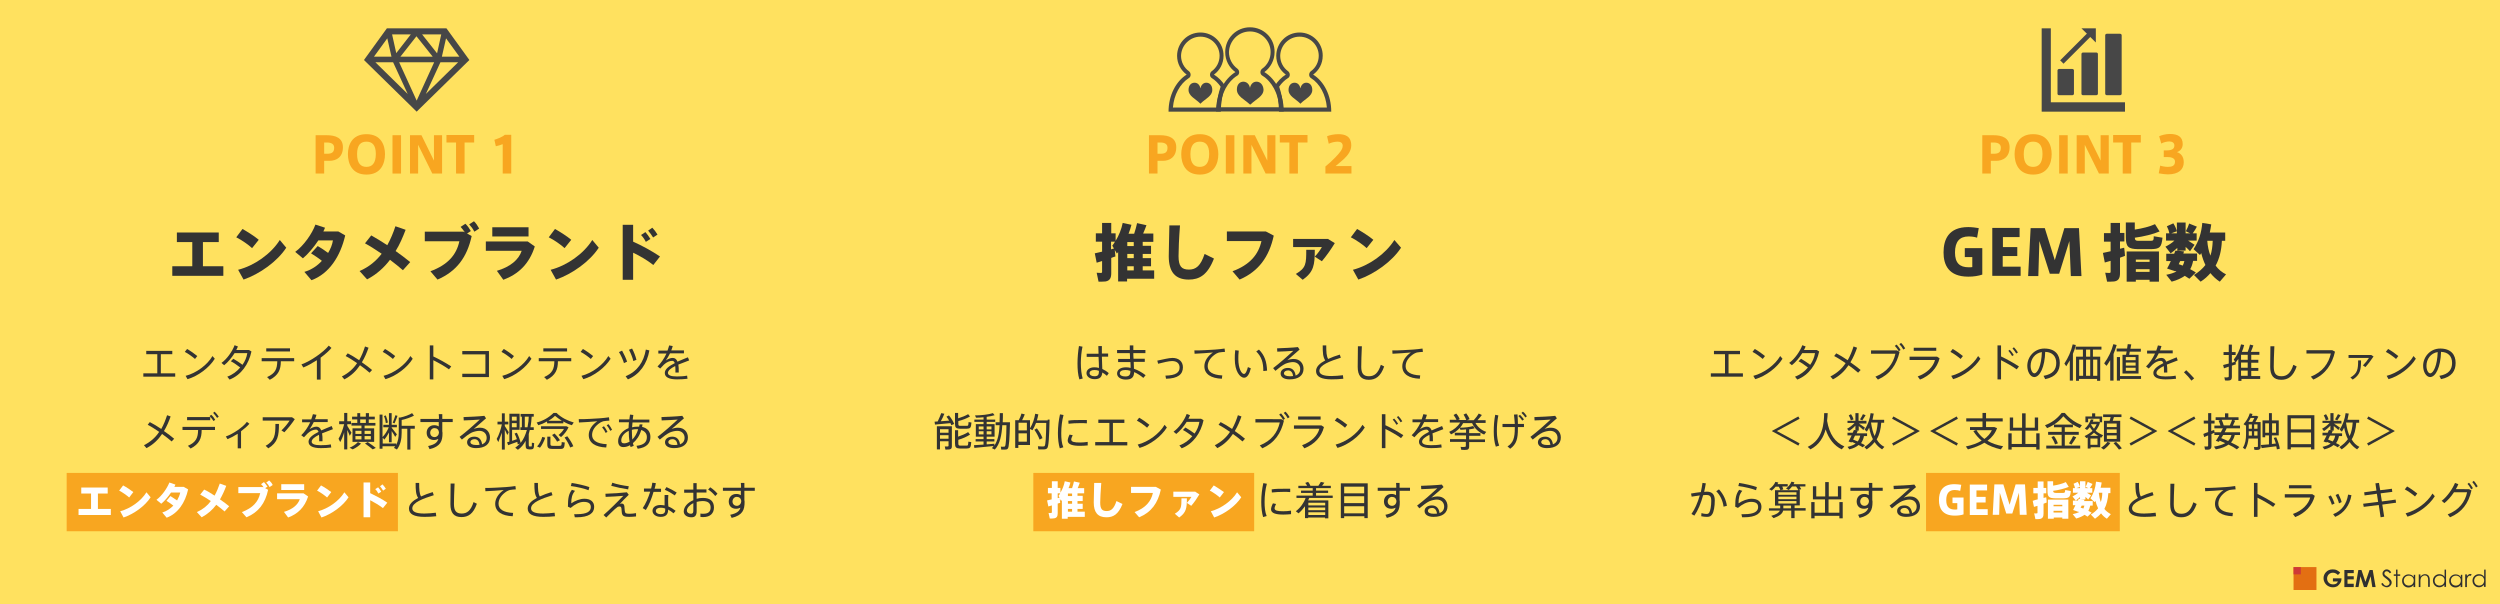 <?xml version="1.0" encoding="utf-8"?>
<!-- Generator: Adobe Illustrator 27.9.0, SVG Export Plug-In . SVG Version: 6.00 Build 0)  -->
<svg version="1.1" id="レイヤー_1" xmlns="http://www.w3.org/2000/svg" xmlns:xlink="http://www.w3.org/1999/xlink" x="0px"
	 y="0px" viewBox="0 0 1200 290" style="enable-background:new 0 0 1200 290;" xml:space="preserve">
<style type="text/css">
	.st0{fill:#FFE15F;}
	.st1{fill:#F8A620;}
	.st2{fill:#333333;}
	.st3{fill:#FFFFFF;}
	.st4{fill:#474747;}
	.st5{display:none;}
	.st6{display:inline;}
	.st7{fill:#303030;}
	.st8{fill:#EC8E19;}
	.st9{fill:#E45514;}
	.st10{fill:#E36F12;}
	.st11{fill:#CE3936;}
</style>
<g>
	<rect class="st0" width="1200" height="290"/>
</g>
<rect x="32" y="227" class="st1" width="159" height="28"/>
<rect x="924.5" y="227" class="st1" width="93" height="28"/>
<rect x="496" y="227" class="st1" width="106" height="28"/>
<g>
	<path class="st2" d="M75.5,179.2V170h-5.3v-1.6h12.5v1.6h-5.5v9.2h6.9v1.6H68.8v-1.6H75.5z"/>
	<path class="st2" d="M94.7,170.9l-1.1,1.4c-1-0.9-3.3-2.6-4.9-3.4l1.1-1.4C91.4,168.4,93.5,169.9,94.7,170.9z M102,170.9l1.1,1.3
		c-2.6,4.2-7.9,8.3-13.1,9.8l-0.9-1.6C94.2,179.1,99.5,175.2,102,170.9z"/>
	<path class="st2" d="M112,172.2c1.4,0.8,3.2,2,4.4,2.9c1.2-1.7,2-3.6,2.3-5.6h-6.1c-1.4,2.2-3.2,4.4-5,5.8l-1.3-1.1
		c2.7-1.9,5.3-5.7,6.3-8.5l1.6,0.6c-0.2,0.6-0.5,1.1-0.8,1.7h6.1l1.2,0.7c-1.3,6.1-4.9,11.3-10.5,13.5l-1.1-1.4
		c2.5-0.9,4.6-2.5,6.2-4.4c-1.3-1-3.1-2.3-4.5-3L112,172.2z"/>
	<path class="st2" d="M129.5,182.3l-1.3-1.3c4-1.8,4.8-3.9,4.9-7.6h-7.5v-1.5h15.6v1.5h-6.4C134.8,177.4,133.7,180.1,129.5,182.3z
		 M139.2,167.2v1.5h-11.4v-1.5H139.2z"/>
	<path class="st2" d="M153.9,182.2h-1.8v-9.3c-2.2,1.4-4.5,2.7-6.5,3.5l-0.9-1.5c4.4-1.5,10.6-5.9,13.1-9l1.3,1.1
		c-1.2,1.5-3.1,3.1-5.2,4.7V182.2z"/>
	<path class="st2" d="M172.4,172.9c1.2-2.1,2.1-4.4,2.8-6.6l1.7,0.6c-0.8,2.3-1.8,4.7-3.2,7c1.9,1.3,3.6,2.6,4.9,3.7l-1.2,1.3
		c-1.1-1-2.8-2.3-4.6-3.6c-1.8,2.7-4.2,5.1-7.5,6.8l-1.2-1.4c3.2-1.6,5.6-3.8,7.3-6.4c-1.9-1.3-3.9-2.6-5.5-3.4l1-1.3
		C168.5,170.4,170.5,171.6,172.4,172.9z"/>
	<path class="st2" d="M189.7,170.9l-1.1,1.4c-1-0.9-3.3-2.6-4.9-3.4l1.1-1.4C186.4,168.4,188.5,169.9,189.7,170.9z M197,170.9
		l1.1,1.3c-2.6,4.2-7.9,8.3-13.1,9.8l-0.9-1.6C189.2,179.1,194.5,175.2,197,170.9z"/>
	<path class="st2" d="M216.6,175.9l-1.1,1.4c-2-1.5-5.1-3.2-7.5-4.4v9.2h-1.7v-16.3h1.7v5.3C210.6,172.3,214.2,174.3,216.6,175.9z"
		/>
	<path class="st2" d="M234.7,168.4V181h-12.8v-1.6h11.1v-9.3h-11.1v-1.6H234.7z"/>
	<path class="st2" d="M246.7,170.9l-1.1,1.4c-1-0.9-3.3-2.6-4.9-3.4l1.1-1.4C243.4,168.4,245.5,169.9,246.7,170.9z M254,170.9
		l1.1,1.3c-2.6,4.2-7.9,8.3-13.1,9.8l-0.9-1.6C246.2,179.1,251.5,175.2,254,170.9z"/>
	<path class="st2" d="M262.5,182.3l-1.3-1.3c4-1.8,4.8-3.9,4.9-7.6h-7.5v-1.5h15.6v1.5h-6.4C267.8,177.4,266.7,180.1,262.5,182.3z
		 M272.2,167.2v1.5h-11.4v-1.5H272.2z"/>
	<path class="st2" d="M284.7,170.9l-1.1,1.4c-1-0.9-3.3-2.6-4.9-3.4l1.1-1.4C281.4,168.4,283.5,169.9,284.7,170.9z M292,170.9
		l1.1,1.3c-2.6,4.2-7.9,8.3-13.1,9.8l-0.9-1.6C284.2,179.1,289.5,175.2,292,170.9z"/>
	<path class="st2" d="M298.6,168.3c0.9,1.6,1.9,3.7,2.4,5.3l-1.5,0.7c-0.4-1.5-1.5-3.9-2.4-5.3L298.6,168.3z M311.7,168.2
		c-1.1,6.4-4.6,11.5-10.3,13.9l-1.1-1.5c5.6-2.3,8.7-6.8,9.7-12.8L311.7,168.2z M303.4,167.3c0.9,1.6,1.7,3.8,2.1,5.4l-1.5,0.6
		c-0.3-1.5-1.3-4-2.1-5.4L303.4,167.3z"/>
	<path class="st2" d="M330.8,173c-1.6,0.6-3.5,1.3-5.2,2c0.2,1,0.2,2.2,0.2,3.8h-1.6c0-0.3,0-0.6,0-0.9c0-0.9,0-1.6-0.1-2.2
		c-2,1-3.5,2.1-3.5,3.3c0,1.1,1.4,1.7,4.3,1.7c1.4,0,3.6-0.1,4.9-0.4l0.2,1.5c-1.3,0.2-3.5,0.3-5,0.3c-3.8,0-5.9-1-5.9-3.1
		c0-1.9,2.2-3.4,4.8-4.7c-0.3-0.8-0.7-1.1-1.2-1.1c-1.3,0-2.7,0.6-4,1.8c-0.4,0.4-1.2,1.2-1.8,1.9l-1.3-1c1.6-1.5,3.2-3.8,4.3-6.2
		H316v-1.4h4.4c0.3-0.9,0.6-1.7,0.8-2.5l1.7,0.3c-0.2,0.7-0.4,1.5-0.7,2.1h6.1v1.4h-6.7c-0.7,1.4-1.4,2.6-2,3.4
		c1.1-0.7,2.2-1.2,3.3-1.2c1.1,0,1.8,0.6,2.3,1.8c1.7-0.8,3.6-1.5,5-2.1L330.8,173z"/>
	<path class="st2" d="M77.4,205.9c1.2-2.1,2.1-4.4,2.8-6.6l1.7,0.6c-0.8,2.3-1.8,4.7-3.2,7c1.9,1.3,3.6,2.6,4.9,3.7l-1.2,1.3
		c-1.1-1-2.8-2.3-4.6-3.6c-1.8,2.7-4.2,5.1-7.5,6.8l-1.2-1.4c3.2-1.6,5.6-3.8,7.3-6.4c-1.9-1.3-3.9-2.6-5.5-3.4l1-1.3
		C73.5,203.4,75.5,204.6,77.4,205.9z"/>
	<path class="st2" d="M91.5,215.3l-1.3-1.3c4-1.8,4.8-3.9,4.9-7.6h-7.5v-1.5h15.6v1.5h-6.4C96.8,210.4,95.7,213.1,91.5,215.3z
		 M100.9,200.2v1.5H89.8v-1.5H100.9z M101.4,199.1c0.8,0.7,1.4,1.5,1.9,2.4l-0.8,0.6c-0.6-0.9-1.2-1.7-1.9-2.4L101.4,199.1z
		 M103,197.6c0.8,0.7,1.4,1.5,2,2.4l-0.8,0.6c-0.6-0.9-1.2-1.7-1.9-2.4L103,197.6z"/>
	<path class="st2" d="M115.7,215.2h-1.6v-7c-1.7,1.1-3.4,2-4.9,2.6l-0.8-1.3c3.5-1.2,8.3-4.5,10.1-7l1.2,0.9c-0.9,1.1-2.4,2.4-4,3.6
		V215.2z"/>
	<path class="st2" d="M140.2,200.3l1.3,0.9c-1.3,2-3.3,4.5-5,6.3l-1.4-0.9c1.4-1.3,3.1-3.4,3.9-4.7h-12.9v-1.6H140.2z M133.9,203.4
		c0,5.8-0.5,8.9-5.1,11.8l-1.3-1.2c4.4-2.5,4.7-5.1,4.7-10.5H133.9z"/>
	<path class="st2" d="M159.8,206c-1.6,0.6-3.5,1.3-5.2,2c0.2,1,0.2,2.2,0.2,3.8h-1.6c0-0.3,0-0.6,0-0.9c0-0.9,0-1.6-0.1-2.2
		c-2,1-3.5,2.1-3.5,3.3c0,1.1,1.4,1.7,4.3,1.7c1.4,0,3.6-0.1,4.9-0.4l0.2,1.5c-1.3,0.2-3.5,0.3-5,0.3c-3.8,0-5.9-1-5.9-3.1
		c0-1.9,2.2-3.4,4.8-4.7c-0.3-0.8-0.7-1.1-1.2-1.1c-1.3,0-2.7,0.6-4,1.8c-0.4,0.4-1.2,1.2-1.8,1.9l-1.3-1c1.6-1.5,3.2-3.8,4.3-6.2
		H145v-1.4h4.4c0.3-0.9,0.6-1.7,0.8-2.5l1.7,0.3c-0.2,0.7-0.4,1.5-0.7,2.1h6.1v1.4h-6.7c-0.7,1.4-1.4,2.6-2,3.4
		c1.1-0.7,2.2-1.2,3.3-1.2c1.1,0,1.8,0.6,2.3,1.8c1.7-0.8,3.6-1.5,5-2.1L159.8,206z"/>
	<path class="st2" d="M168.7,207.7l-0.8,1.5c-0.3-0.7-0.7-1.8-1.2-2.8v9.3h-1.5v-8.2c-0.5,1.8-1.2,3.5-1.9,4.7l-0.8-1.6
		c1-1.6,2.1-4.5,2.7-7h-2.4v-1.4h2.4v-4h1.5v4h1.8v1.4h-1.8v0.8C167.4,205.6,168.2,206.9,168.7,207.7z M173.3,212.9
		c-1,1.1-2.5,2.1-4,2.8l-1.5-0.8c1.5-0.6,3-1.6,4-2.7L173.3,212.9z M173.5,205.6v-1.3h-4.8V203h2.8v-1.7h-2.5V200h2.5v-1.7h1.4v1.7
		h2.7v-1.7h1.5v1.7h2.8v1.3H177v1.7h3.2v1.3H175v1.3h4.6v6.5h-10.4v-6.5H173.5z M170.6,208.3h2.9v-1.5h-2.9V208.3z M170.6,210.9h2.9
		v-1.6h-2.9V210.9z M175.6,203v-1.7h-2.7v1.7H175.6z M178,208.3v-1.5H175v1.5H178z M178,210.9v-1.6H175v1.6H178z M176.5,212.2
		c1.5,1,2.8,1.9,3.9,2.8l-1.5,0.7c-1-0.8-2.2-1.8-3.7-2.8L176.5,212.2z"/>
	<path class="st2" d="M190.1,212.8v0.8c1-1.7,1.3-3.7,1.3-5.9v-7.3h0.8c1.9-0.4,4.4-1.3,5.6-2.1l0.9,1.2c-1.4,0.8-4,1.7-5.9,2.1v2.8
		h6.3v1.4h-2.1v10h-1.5v-10h-2.7v1.9c0,3.1-0.6,5.9-2.3,8.1c0-0.1-0.1-0.1-1.4-0.8c0.2-0.2,0.4-0.5,0.6-0.8h-6.1v1.2h-1.4V199h1.4
		v10.8c1.1-1.1,2.3-2.9,3-4.7h-2.6v-1.2h2.7v-5.6h1.3v5.6h2.5v1.2H188v0.2c0.9,1.1,1.9,2.4,2.5,3.2l-0.8,1.2c-0.4-0.7-1-1.8-1.7-2.8
		v5.4h-1.3v-4.7c-0.7,1.3-1.5,2.6-2.2,3.4l-0.8-0.9v2.8H190.1z M185.2,199.4c0.5,1.2,0.8,2.5,1,3.4l-1,0.3c-0.1-1-0.4-2.3-0.9-3.4
		L185.2,199.4z M190.8,199.6c-0.3,1-0.9,2.4-1.4,3.6l-0.9-0.3c0.5-1.2,1-2.6,1.3-3.6L190.8,199.6z"/>
	<path class="st2" d="M210.7,201.1c0-0.8,0-1.6-0.1-2.3h1.7v2.3h5v1.5h-5v4.5c0.1,0.3,0.1,0.6,0.1,0.9c0,3.7-0.9,6.3-6.2,7.6
		l-0.7-1.5c3.2-0.7,4.4-1.7,4.9-3.4c-0.6,0.3-1.3,0.5-2.1,0.5c-2.2,0-3.5-1.4-3.5-3.5c0-2,1.4-3.6,3.6-3.6c0.9,0,1.6,0.2,2.2,0.6
		c0-0.7,0-1.4,0-2.1h-8.8v-1.5H210.7z M208.5,205.5c-1.1,0-2,1-2,2.2c0,1.3,0.9,2.1,2.1,2.1c1.3,0,2.1-1.2,2.1-2.2v-0.2
		C210.5,206.1,209.7,205.5,208.5,205.5z"/>
	<path class="st2" d="M232.5,199.6l0.8,1.2c-1.8,1.5-4.4,3.8-5.9,5.1c1-0.4,2-0.6,3.1-0.6c3,0,4.7,2.2,4.7,4.7
		c0,3.2-2.4,5.1-6.7,5.1c-2.7,0-4.3-1.1-4.3-2.8c0-1.6,1.4-2.7,3.5-2.7c2.2,0,3.4,1.4,3.7,3.7c1.4-0.6,2.2-1.6,2.2-3.2
		c0-1.8-1.3-3.3-3.5-3.3c-1,0-2.4,0.3-3.6,0.8c-1.3,0.6-3.3,2.1-4.8,3.4l-1.1-1.3c2.8-2.1,7.5-6.2,9.7-8.3c-1.8,0.2-5.6,0.3-7.7,0.4
		l-0.1-1.6C225.1,200.1,230.1,199.9,232.5,199.6z M227.8,210.8c-1.2,0-2,0.6-2,1.4s0.9,1.4,2.7,1.4c0.6,0,1.2,0,1.7-0.1
		C230,211.9,229.2,210.8,227.8,210.8z"/>
	<path class="st2" d="M239.2,212.2l-0.8-1.5c1-1.6,2-4.6,2.5-7h-2.1v-1.3h2.1v-4h1.4v4h1.7v1.3h-1.7v0.8c0.7,1,1.4,2.2,1.9,3
		l-0.7,1.3c-0.3-0.7-0.7-1.7-1.2-2.6v9.6h-1.4v-8.1C240.3,209.3,239.7,211,239.2,212.2z M243.9,213.7l-0.5-1.4
		c0.3-0.1,0.7-0.2,1.1-0.3v-13.4h0.7h0.6h3.6v7.7h-3.6v5.3c0.8-0.3,1.6-0.6,2.3-0.8c-0.3-0.9-0.6-1.7-1.1-2.7l1.1-0.4
		c0.9,1.8,1.5,3.4,1.8,4.9c1.5-1.8,2.4-4.1,3-6.2h-3.1v-1.3h0.7V200h-0.6v-1.3h6.3v1.3h-1c-0.1,1.3-0.2,3.1-0.6,5.1h1.6v1.3h-1.9
		c-0.2,0.6-0.3,1.3-0.5,1.9v5.2c0,0.7,0.1,0.8,0.4,0.8h0.8c0.3,0,0.3-0.1,0.3-1.8l1.1,0.2c-0.1,2.7-0.3,2.9-1.4,3
		c-0.3,0-0.8,0-1.1,0c-1.3-0.1-1.6-0.5-1.6-2.1v-2c-0.9,1.7-2.1,3.2-3.7,4.3l-1.3-1c0.9-0.6,1.6-1.3,2.3-2l-1.1,0.4
		c-0.1-0.4-0.1-0.8-0.2-1.2C247,212.5,245,213.3,243.9,213.7z M245.7,201.9h2.3v-1.9h-2.3V201.9z M245.7,205.1h2.3v-2h-2.3V205.1z
		 M253.8,200h-1.9v5.1h1.3C253.6,203.1,253.8,201.3,253.8,200z"/>
	<path class="st2" d="M270.4,203.2h-7.8v-0.9c-1.4,0.8-2.8,1.4-4.2,1.8l-0.8-1.3c2.8-0.7,5.7-2.2,8.1-4.6h1.4
		c2.5,2.4,5.5,3.8,8.3,4.6l-0.9,1.3c-1.4-0.4-2.8-1-4.1-1.8V203.2z M261.7,210.1c-0.5,1.6-1.5,3.6-2.5,4.8l-1.4-0.6
		c1.1-1.1,2.1-3.1,2.5-4.6L261.7,210.1z M271.6,204.6h0.3l1,0.5c-0.7,1.6-2.1,3.4-3.6,4.7l-1.2-1c1-0.8,2-1.8,2.6-2.9h-11v-1.3h11.6
		H271.6z M264.2,209.6v3.5c0,0.7,0.2,0.9,1.1,0.9c0.8,0,2.3,0,3.2,0c1,0,1.1-0.2,1.1-1.8l1.5,0.2c-0.2,2.8-0.5,3.1-2.4,3.1
		c-1,0-2.6,0-3.5,0c-2,0-2.5-0.5-2.5-2.4v-3.5H264.2z M269.7,202c-1.1-0.7-2.2-1.5-3.3-2.4c-1,1-2.1,1.8-3.2,2.4H269.7z
		 M266.2,208.1c1.1,1.1,2,2.2,2.6,3.2l-1.4,0.7c-0.5-1-1.4-2.1-2.4-3.2L266.2,208.1z M272.3,209.4c1.3,1.7,2.3,3.3,2.9,4.8l-1.5,0.6
		c-0.6-1.5-1.5-3.1-2.7-4.8L272.3,209.4z"/>
	<path class="st2" d="M287.7,200.8c1.5-0.1,3.3-0.3,4.6-0.5l0.2,1.6c-0.8,0-2.2,0.2-2.9,0.3c-0.4,0.1-1,0.4-1.4,0.6
		c-2.4,1.5-4,3.6-4,6c0,2.6,2.3,4.2,7,4.4l-0.2,1.6c-5.2-0.2-8.4-2.2-8.4-6c0-2.5,1.6-4.9,4.1-6.6c-2.1,0.2-6.2,0.5-8.8,0.6
		l-0.1-1.6C280.2,201.3,285.9,200.9,287.7,200.8z M289.9,204.6c0.6,0.8,1.3,1.8,1.7,2.7l-0.9,0.5c-0.4-0.9-1-1.9-1.7-2.7
		L289.9,204.6z M292.1,203.6c0.6,0.8,1.3,1.8,1.7,2.7l-0.9,0.5c-0.4-0.9-1-1.9-1.7-2.7L292.1,203.6z"/>
	<path class="st2" d="M308.4,203.7c-0.1,0.4-0.1,0.8-0.2,1.2c2.6,0.6,4,2.3,4,4.8c0,3-1.7,5.1-6.1,5.7l-0.6-1.4c3.6-0.4,5-1.8,5-4.2
		c0-1.6-0.9-2.8-2.7-3.4c-0.8,2.8-2.3,4.9-4,6.3c0.1,0.4,0.2,0.9,0.4,1.3l-1.5,0.6c-0.1-0.3-0.2-0.6-0.3-0.9c-1,0.6-2.1,0.9-3.2,0.9
		c-1.7,0-2.5-1.1-2.5-2.9c0-2.6,2-5,5-6.2c0-0.9,0.1-1.8,0.2-2.8h-4.8v-1.4h5c0.1-0.8,0.2-1.6,0.3-2.3l1.6,0.2
		c-0.1,0.7-0.2,1.4-0.3,2.2h8v1.4h-8.1c-0.1,0.8-0.1,1.6-0.2,2.3c0.8-0.2,1.6-0.3,2.5-0.3c0.3,0,0.6,0,0.9,0
		c0.1-0.3,0.1-0.7,0.2-1.1L308.4,203.7z M298.2,211.4c0,1,0.4,1.4,1.4,1.4c0.8,0,1.7-0.3,2.6-0.8c-0.3-1.6-0.4-3.3-0.4-5.2
		C299.6,207.8,298.2,209.6,298.2,211.4z M305.7,206c-0.9,0-1.7,0.1-2.4,0.3c0,0.1,0,0.3,0,0.4c0,1.6,0.1,3,0.2,4.3
		c1.2-1.2,2.2-2.9,2.8-4.9C306.2,206,305.9,206,305.7,206z"/>
	<path class="st2" d="M327.5,199.6l0.8,1.2c-1.8,1.5-4.4,3.8-5.9,5.1c1-0.4,2-0.6,3.1-0.6c3,0,4.7,2.2,4.7,4.7
		c0,3.2-2.4,5.1-6.7,5.1c-2.7,0-4.3-1.1-4.3-2.8c0-1.6,1.4-2.7,3.5-2.7c2.2,0,3.4,1.4,3.7,3.7c1.4-0.6,2.2-1.6,2.2-3.2
		c0-1.8-1.3-3.3-3.5-3.3c-1,0-2.4,0.3-3.6,0.8c-1.3,0.6-3.3,2.1-4.8,3.4l-1.1-1.3c2.8-2.1,7.5-6.2,9.7-8.3c-1.8,0.2-5.6,0.3-7.7,0.4
		l-0.1-1.6C320.1,200.1,325.1,199.9,327.5,199.6z M322.8,210.8c-1.2,0-2,0.6-2,1.4s0.9,1.4,2.7,1.4c0.6,0,1.2,0,1.7-0.1
		C325,211.9,324.2,210.8,322.8,210.8z"/>
	<path class="st3" d="M43.7,244.3v-7.4h-4.7V234h12.7v2.9H47v7.4h6.2v2.9H37.7v-2.9H43.7z"/>
	<path class="st3" d="M64,236.2l-2,2.6c-1.1-1-3.2-2.5-4.8-3.3l1.9-2.5C60.8,233.9,62.7,235.2,64,236.2z M70.3,236.3l2,2.4
		c-2.7,4.2-8,8-13,9.7l-1.6-3C62.6,244.1,67.7,240.5,70.3,236.3z"/>
	<path class="st3" d="M81.8,238.1c1,0.6,2.2,1.4,3.2,2.1c0.7-1.3,1.3-2.6,1.5-3.8h-4.4c-1.4,2.1-3.1,4.1-4.7,5.4l-2.3-1.9
		c2.6-1.9,5.1-5.5,6.2-8.3l2.9,1c-0.2,0.4-0.3,0.8-0.5,1.1h4.5l2.1,1.2c-1.4,6.4-4.9,11.6-10.3,13.6l-2.1-2.5
		c2.1-0.6,3.9-1.9,5.3-3.3c-1-0.8-2.3-1.7-3.3-2.3L81.8,238.1z"/>
	<path class="st3" d="M103,237.9c1-1.8,1.8-3.8,2.5-5.8l3.1,1.1c-0.8,2.2-1.8,4.4-3,6.5c1.7,1.2,3.2,2.3,4.4,3.3l-2.2,2.5
		c-1-0.9-2.4-2-4-3.2c-1.8,2.4-4,4.4-7,6l-2.3-2.5c2.9-1.3,5.1-3.1,6.7-5.3c-1.8-1.2-3.6-2.3-5.1-3.1l1.9-2.4
		C99.6,235.7,101.3,236.8,103,237.9z"/>
	<path class="st3" d="M126.3,233.8l0.3,0.2c-0.4-0.6-0.7-1.1-1.3-1.6l1.4-1c0.7,0.8,1.1,1.3,1.7,2.2l-1.1,0.7l1.4,0.8
		c-1.4,6.5-4.6,10.8-10.4,13.2l-2.2-2.5c5.3-2,7.9-5,8.8-9.1h-10.5v-2.9H126.3z M130.9,232.8l-1.5,1c-0.5-1-0.9-1.5-1.6-2.2l1.4-1
		C130,231.3,130.4,231.8,130.9,232.8z"/>
	<path class="st3" d="M145.7,236.8l2.2,1.5c-1.7,5.3-5,8.4-9.6,10.1l-2-2.7c4.1-1.2,6.7-3.4,7.6-6.1H133v-2.8H145.7z M146,232.4v2.8
		h-11v-2.8H146z"/>
	<path class="st3" d="M159,236.2l-2,2.6c-1.1-1-3.2-2.5-4.8-3.3l1.9-2.5C155.8,233.9,157.7,235.2,159,236.2z M165.3,236.3l2,2.4
		c-2.7,4.2-8,8-13,9.7l-1.6-3C157.6,244.1,162.7,240.5,165.3,236.3z"/>
	<path class="st3" d="M185.9,241.3l-2.1,2.6c-1.8-1.4-4-2.7-6.1-3.8v8.2h-3.2v-16.7h3.2v5.1C180.4,238,183.5,239.6,185.9,241.3z
		 M181.5,233.9c0.5,0.6,1.1,1.4,1.5,2.1l-1.4,0.9c-0.3-0.7-0.9-1.6-1.5-2.1L181.5,233.9z M183.6,232.5c0.6,0.6,1.1,1.3,1.6,2.1
		l-1.3,0.9c-0.4-0.7-1-1.5-1.5-2.1L183.6,232.5z"/>
	<path class="st2" d="M208.2,237.7c-5.1,1.6-10.3,3.5-10.3,6.3c0,1.6,1.7,2.5,5.8,2.5c1.7,0,3.8-0.2,5.5-0.4l0.2,1.7
		c-1.8,0.2-3.7,0.3-5.6,0.3c-5,0-7.5-1.3-7.5-4c0-2.1,1.8-3.7,4.4-5.1c-1.1-1.7-1.2-3.7-1.2-7.2h1.7c0,3.2,0.1,5.1,0.9,6.5
		c1.7-0.8,3.6-1.5,5.6-2.1L208.2,237.7z"/>
	<path class="st2" d="M218.2,232c-0.2,4.1-0.3,8-0.3,9.9c0,3.3,1.1,4.6,3.7,4.6c2.5,0,4.4-1.3,5.7-5.5l1.6,0.8
		c-1.7,4.9-4.2,6.4-7.4,6.4c-3.7,0-5.3-2.1-5.3-6.2c0-1.8,0.1-5.8,0.1-9.9H218.2z"/>
	<path class="st2" d="M242.8,233.8c1.5-0.1,3.3-0.3,4.6-0.5l0.2,1.6c-0.8,0-2.2,0.2-2.9,0.3c-0.4,0.1-1,0.4-1.4,0.6
		c-2.4,1.5-4,3.6-4,6c0,2.6,2.3,4.2,7,4.4l-0.2,1.6c-5.2-0.2-8.4-2.2-8.4-6c0-2.5,1.6-4.9,4.1-6.6c-2.1,0.2-6.2,0.5-8.8,0.6
		l-0.1-1.6C235.3,234.3,241,233.9,242.8,233.8z"/>
	<path class="st2" d="M265.2,237.7c-5.1,1.6-10.3,3.5-10.3,6.3c0,1.6,1.7,2.5,5.8,2.5c1.7,0,3.8-0.2,5.5-0.4l0.2,1.7
		c-1.8,0.2-3.7,0.3-5.6,0.3c-5,0-7.5-1.3-7.5-4c0-2.1,1.8-3.7,4.4-5.1c-1.1-1.7-1.2-3.7-1.2-7.2h1.7c0,3.2,0.1,5.1,0.9,6.5
		c1.7-0.8,3.6-1.5,5.6-2.1L265.2,237.7z"/>
	<path class="st2" d="M274.2,241.6c1.9-1.3,4.3-2.2,6.3-2.2c2.9,0,4.7,1.4,4.7,3.9c0,3-2.5,5-8.4,5c-0.2,0-0.6,0-0.9,0l-0.3-1.5
		c0.5,0,1,0,1.4,0c4.7,0,6.6-1.3,6.6-3.4c0-1.7-1.1-2.5-3.4-2.5c-2,0-4.2,1.1-6.3,2.9l-1.3-0.6c0-4.1,0.4-6.1,1.9-8.1l1.5,0.5
		C274.6,237.3,274.2,239,274.2,241.6z M274,233.3l0.4-1.5c2.6,0.4,6.6,1.3,8.5,2l-0.4,1.5C280.8,234.6,276.6,233.6,274,233.3z"/>
	<path class="st2" d="M300.9,236.3l0.9,1.2c-1.4,1.3-3.2,3.2-4.3,4.4c0.3-0.1,0.6-0.2,0.9-0.2c0.7,0,1.2,0.4,1.3,1.3
		c0.1,0.8,0.1,1.7,0.2,2.3c0.2,1.2,0.6,1.3,2.5,1.3c0.8,0,1.9-0.1,2.9-0.3v1.6c-1.1,0.1-2.2,0.2-3.3,0.2c-2.4,0-3.2-0.4-3.5-1.8
		c-0.1-0.5-0.1-1.3-0.2-2.2c-0.1-0.7-0.4-1-0.9-1s-0.9,0.1-1.3,0.5c-0.3,0.2-0.7,0.6-1,0.8c-1,0.9-3,2.9-4.1,4l-1.3-1.2
		c2.4-2,7.8-7.4,9.5-9.2c-2,0.2-5.7,0.4-8.5,0.5l-0.1-1.5C293.7,236.9,298.5,236.6,300.9,236.3z M293.9,231.7
		c1.9,0.7,5.3,1.4,7.9,1.7l-0.3,1.5c-2.7-0.4-6-1.1-8.1-1.7L293.9,231.7z"/>
	<path class="st2" d="M312.5,234.6c0.3-1,0.5-2,0.6-2.9l1.7,0.2c-0.1,0.8-0.3,1.7-0.6,2.7h3.1v1.5h-3.6c-0.9,3.2-2.3,6.6-3.7,8.7
		l-1.5-0.9c1.4-2,2.7-5,3.6-7.9h-3v-1.5H312.5z M320.8,237.6c0,0.5-0.1,1.2-0.1,1.9c0,1.2,0,2.5,0.1,3.6c1.3,0.5,2.5,1.3,3.5,2.1
		l-1,1.2c-0.8-0.7-1.7-1.3-2.6-1.8v0.1c0,2.2-1.1,3.4-3.6,3.4c-2.3,0-3.9-1.3-3.9-2.9c0-1.6,1.4-2.8,3.8-2.8c0.7,0,1.3,0.1,2,0.2
		c0-1,0-2.1,0-3.1c0-0.7,0-1.4,0-1.9H320.8z M317.2,243.7c-1.5,0-2.4,0.6-2.4,1.6c0,0.9,1,1.5,2.3,1.5c1.5,0,2.2-0.6,2.2-2
		c0-0.2,0-0.4,0-0.7C318.6,243.8,317.9,243.7,317.2,243.7z M323.9,237.8c-1.1-0.8-3.3-2.1-4.8-2.7l0.8-1.3c1.6,0.7,3.7,1.8,4.9,2.6
		L323.9,237.8z"/>
	<path class="st2" d="M332.8,234.9v-3h1.6v3h4.7v1.5h-4.7v3c1-0.3,2-0.4,3.1-0.4c3.5,0,5.2,1.7,5.2,4.6c0,2.7-1.7,4.6-5.1,4.6
		c-0.4,0-0.9,0-1.4-0.1l0-1.6c0.5,0.1,1,0.1,1.4,0.1c2.5,0,3.5-1.1,3.5-3c0-2-1.2-3.1-3.9-3.1c-1,0-1.9,0.2-2.8,0.4v4.4
		c0,2-0.7,3-2.5,3c-2.4,0-3.7-1.3-3.7-2.8c0-2.2,1.9-4.3,4.6-5.4v-3.6h-4.4v-1.5H332.8z M329.7,245.1c0,0.8,0.7,1.5,1.9,1.5
		c0.9,0,1.2-0.4,1.2-1.5v-3.6C331,242.4,329.7,243.8,329.7,245.1z M344.4,237l-1.1,1.1c-0.7-1-2.2-2.4-3.4-3.1l1-1.1
		C342.2,234.7,343.6,236,344.4,237z"/>
	<path class="st2" d="M355.7,234.1c0-0.8,0-1.6-0.1-2.3h1.7v2.3h5v1.5h-5v4.5c0.1,0.3,0.1,0.6,0.1,0.9c0,3.7-0.9,6.3-6.2,7.6
		l-0.7-1.5c3.2-0.7,4.4-1.7,4.9-3.4c-0.6,0.3-1.3,0.5-2.1,0.5c-2.2,0-3.5-1.4-3.5-3.5c0-2,1.4-3.6,3.6-3.6c0.9,0,1.6,0.2,2.2,0.6
		c0-0.7,0-1.4,0-2.1H347v-1.5H355.7z M353.6,238.5c-1.1,0-2,1-2,2.2c0,1.3,0.9,2.1,2.1,2.1c1.3,0,2.1-1.2,2.1-2.2v-0.2
		C355.6,239.1,354.8,238.5,353.6,238.5z"/>
</g>
<g>
	<path class="st2" d="M519.6,166.4c-0.5,2.3-0.8,5.2-0.8,7.9c0,2.7,0.3,5.5,0.9,7.4l-1.6,0.4c-0.7-2.2-0.9-4.9-0.9-7.7
		c0-2.8,0.3-5.9,0.7-8.3L519.6,166.4z M527.3,169.7c0-1.4-0.1-2.7-0.1-3.6h1.7c0,0.8,0,1.7,0,2.7c0,0.3,0,0.6,0,0.9h3v1.5h-3
		c0.1,2.2,0.2,4.5,0.2,5.9c1.1,0.5,2.2,1.2,3.1,2l-0.9,1.3c-0.7-0.6-1.4-1.2-2.2-1.6c-0.2,2.2-1.2,3.2-3.7,3.2
		c-2.4,0-3.9-1.4-3.9-2.9c0-1.6,1.5-2.8,3.8-2.8c0.8,0,1.5,0.1,2.2,0.3c0-1.4-0.1-3.3-0.2-5.3h-5.7v-1.5H527.3z M525.3,177.6
		c-1.4,0-2.3,0.6-2.3,1.5c0,0.8,0.8,1.5,2.3,1.5c1.8,0,2.2-0.7,2.2-2.6C526.8,177.7,526.1,177.6,525.3,177.6z"/>
	<path class="st2" d="M542.4,172.2c0-0.9,0-1.8-0.1-2.7h-6.1V168h6.1c0-0.8,0-1.6,0-2.2h1.7c0,0.5,0,1.1,0,1.8v0.4h5.8v1.5H544
		c0,0.9,0,1.8,0.1,2.7h5.4v1.5h-5.3c0,1.3,0.1,2.4,0.1,3.3c2,0.7,3.9,1.8,5.6,3.1l-1.1,1.3c-1.3-1.1-2.8-2.1-4.4-2.8
		c-0.1,2.5-1.2,3.6-4,3.6c-2.6,0-4.2-1.3-4.2-2.9c0-1.8,1.6-3,4.3-3c0.7,0,1.5,0.1,2.2,0.3c0-0.8,0-1.7-0.1-2.8h-5.9v-1.5H542.4z
		 M540.2,177.6c-1.7,0-2.7,0.6-2.7,1.6c0,0.9,1,1.5,2.6,1.5c1.9,0,2.5-0.7,2.5-2.7V178C541.7,177.7,540.9,177.6,540.2,177.6z"/>
	<path class="st2" d="M562.8,171.8c3,0,5,1.7,5,4.5c0,3.3-2.3,5.4-8.1,5.5l-0.3-1.5c5-0.1,6.8-1.5,6.8-3.9c0-1.9-1.3-3.1-3.6-3.1
		c-1.5,0-4.4,0.7-6.7,1.3l-0.4-1.5C558,172.6,561,171.8,562.8,171.8z"/>
	<path class="st2" d="M583.2,167.8c1.5-0.1,3.3-0.3,4.6-0.5l0.2,1.6c-0.8,0-2.2,0.2-2.9,0.3c-0.4,0.1-1,0.4-1.4,0.6
		c-2.4,1.5-4,3.6-4,6c0,2.6,2.3,4.2,7,4.4l-0.2,1.6c-5.2-0.2-8.4-2.2-8.4-6c0-2.5,1.6-4.9,4.1-6.6c-2.1,0.2-6.2,0.5-8.8,0.6
		l-0.1-1.6C575.7,168.3,581.4,167.9,583.2,167.8z"/>
	<path class="st2" d="M594.6,168.3c-0.2,1.5-0.2,2.9-0.2,4.1c0,4.4,1.5,7.1,2.7,7.1c0.8,0,1.4-1.4,1.9-3.3l1.4,0.6
		c-0.7,2.9-1.8,4.5-3.2,4.5c-2.1,0-4.5-3.2-4.5-8.9c0-1.3,0-2.7,0.2-4.3L594.6,168.3z M604.3,167.8c2.8,2.8,3.7,5.9,3.9,10.1
		l-1.8,0.2c0-4.2-0.9-6.9-3.4-9.4L604.3,167.8z"/>
	<path class="st2" d="M623,166.6l0.8,1.2c-1.8,1.5-4.4,3.8-5.9,5.1c1-0.4,2-0.6,3.1-0.6c3,0,4.7,2.2,4.7,4.7c0,3.2-2.4,5.1-6.7,5.1
		c-2.7,0-4.3-1.1-4.3-2.8c0-1.6,1.4-2.7,3.5-2.7c2.2,0,3.4,1.4,3.7,3.7c1.4-0.6,2.2-1.6,2.2-3.2c0-1.8-1.3-3.3-3.5-3.3
		c-1,0-2.4,0.3-3.6,0.8c-1.3,0.6-3.3,2.1-4.8,3.4l-1.1-1.3c2.8-2.1,7.5-6.2,9.7-8.3c-1.8,0.2-5.6,0.3-7.7,0.4l-0.1-1.6
		C615.6,167.1,620.6,166.9,623,166.6z M618.3,177.8c-1.2,0-2,0.6-2,1.4s0.9,1.4,2.7,1.4c0.6,0,1.2,0,1.7-0.1
		C620.5,178.9,619.7,177.8,618.3,177.8z"/>
	<path class="st2" d="M643.6,171.7c-5.1,1.6-10.3,3.5-10.3,6.3c0,1.6,1.7,2.5,5.8,2.5c1.7,0,3.8-0.2,5.5-0.4l0.2,1.7
		c-1.8,0.2-3.7,0.3-5.6,0.3c-5,0-7.5-1.3-7.5-4c0-2.1,1.8-3.7,4.4-5.1c-1.1-1.7-1.2-3.7-1.2-7.2h1.7c0,3.2,0.1,5.1,0.9,6.5
		c1.7-0.8,3.6-1.5,5.6-2.1L643.6,171.7z"/>
	<path class="st2" d="M653.7,166.1c-0.2,4.1-0.3,8-0.3,9.9c0,3.3,1.1,4.6,3.7,4.6c2.5,0,4.4-1.3,5.7-5.5l1.6,0.8
		c-1.7,4.9-4.2,6.4-7.4,6.4c-3.7,0-5.3-2.1-5.3-6.2c0-1.8,0.1-5.8,0.1-9.9H653.7z"/>
	<path class="st2" d="M678.2,167.8c1.5-0.1,3.3-0.3,4.6-0.5l0.2,1.6c-0.8,0-2.2,0.2-2.9,0.3c-0.4,0.1-1,0.4-1.4,0.6
		c-2.4,1.5-4,3.6-4,6c0,2.6,2.3,4.2,7,4.4l-0.2,1.6c-5.2-0.2-8.4-2.2-8.4-6c0-2.5,1.6-4.9,4.1-6.6c-2.1,0.2-6.2,0.5-8.8,0.6
		l-0.1-1.6C670.7,168.3,676.4,167.9,678.2,167.8z"/>
	<path class="st2" d="M450.1,202.3c0.7-1.4,1.3-3,1.7-4l1.5,0.3c-0.4,1-1,2.4-1.7,3.6c1.3-0.1,2.8-0.2,4-0.3
		c-0.4-0.6-0.8-1.3-1.3-1.9l1.2-0.6c1.2,1.5,2,2.8,2.5,4.1c-0.1,0-0.1,0.1-1.4,0.6c-0.1-0.3-0.2-0.7-0.4-1c-2.2,0.2-5.5,0.5-7.4,0.7
		l-0.2-1.4C449.1,202.4,449.6,202.3,450.1,202.3z M451.2,211.8v3.9h-1.5v-11.1h5.6h0.7h0.9v9.6c0,0.8-0.2,1.3-1,1.5
		c-0.4,0.1-1.3,0.1-2.1,0.1l-0.3-1.5c0.5,0,1.2,0,1.4,0c0.3,0,0.4-0.2,0.4-0.4v-2.1H451.2z M455.3,207.7V206h-4.1v1.7H455.3z
		 M455.3,210.6v-1.7h-4.1v1.7H455.3z M465.6,199.9c-1.3,0.8-3.7,1.8-5.6,2.2v1.3c0,0.9,0.2,1,1,1c0.7,0,2.1,0,2.9,0
		c0.9,0,0.9-0.1,1-1.8l1.4,0.2c-0.2,2.6-0.5,2.9-2.3,3c-0.9,0-2.3,0-3.2,0c-1.9-0.1-2.4-0.5-2.4-2.4v-5.2h1.5v2.6
		c1.7-0.5,3.7-1.3,4.8-2L465.6,199.9z M465.6,208.6c-1.3,0.9-3.7,2-5.6,2.5v1.7c0,0.9,0.2,1.1,1,1.1c0.7,0,2,0,2.8,0
		c0.9,0,0.9-0.1,1-1.9l1.4,0.2c-0.2,2.8-0.5,3-2.3,3.1c-0.9,0-2.3,0-3.1,0c-1.9-0.1-2.4-0.5-2.4-2.6v-6.2h1.5v3.1
		c1.7-0.6,3.7-1.4,4.8-2.2L465.6,208.6z"/>
	<path class="st2" d="M472.1,213.4v-1.5h-3.8v-1.1h3.8v-1.2h-3.7v-6h3.7v-1.1h-4.4v-1.1h4.4v-1.1c-1.3,0.1-2.5,0.2-3.6,0.2l-0.5-1.1
		c2.7,0,6.6-0.4,8.6-1.1l0.8,1c-1,0.3-2.3,0.6-3.8,0.8v1.3h4.1v1.1h-4.1v1.1h3.8v6h-3.8v1.2h3.7v1.1h-3.7v1.4
		c1.3-0.1,2.6-0.2,3.7-0.3l0,0.9c1.7-2.5,2.3-5.9,2.5-9.8h-1.9v-1.4h1.9c0-1.4,0.1-2.9,0.1-4.4h1.5c0,1.5,0,3-0.1,4.4h2h0.7h0.8
		c-0.2,7.7-0.4,12-1.1,12.7c-0.3,0.3-0.6,0.4-1.2,0.4c-0.4,0-1.3,0-1.9,0l-0.2-1.4c0.5,0,1.2,0.1,1.6,0c0.2,0,0.3,0,0.4-0.2
		c0.4-0.4,0.6-3.7,0.7-10.1h-2c-0.3,4.8-1.1,9.1-3.6,11.7l-1.4-0.7c0.3-0.3,0.6-0.6,0.8-1c-2.7,0.3-6.9,0.7-9.2,0.9l-0.2-1.3
		C468.8,213.6,470.4,213.5,472.1,213.4z M469.8,206.1h2.3v-1.4h-2.3V206.1z M469.8,208.5h2.3V207h-2.3V208.5z M475.9,206.1v-1.4
		h-2.3v1.4H475.9z M475.9,208.5V207h-2.3v1.5H475.9z"/>
	<path class="st2" d="M502.9,201.4h0.9c-0.2,8.3-0.4,13.1-1.2,13.8c-0.3,0.3-0.8,0.5-1.4,0.5c-0.6,0-2,0-2.8,0l-0.2-1.5
		c0.8,0.1,2.1,0.1,2.6,0.1c0.3,0,0.5-0.1,0.6-0.2c0.5-0.5,0.7-4.1,0.8-11.1h-4.9c-0.5,1.2-1,2.4-1.7,3.5l-1.2-0.6v7.7h-5.6v1.4h-1.5
		v-13.3h0.6h0.9h0.2c0.6-1.1,1.1-2.3,1.3-3.2l1.6,0.4c-0.3,0.8-0.8,1.8-1.3,2.8h3.8v3.9c1.3-2.1,2.1-4.5,2.5-7l1.5,0.3
		c-0.2,1-0.4,2-0.7,2.9h4.5H502.9z M492.9,206.6v-3.7h-4v3.7H492.9z M488.9,208v4h4v-4H488.9z M497.7,205.6c1.3,1.7,2.2,3.3,2.7,4.7
		L499,211c-0.5-1.4-1.3-3-2.5-4.7L497.7,205.6z"/>
	<path class="st2" d="M507.8,207.9c0-3.1,0.4-6.4,1-9l1.7,0.3c-0.7,2.5-1.1,5.7-1.1,8.7c0,2.6,0.2,4.9,1,6.8l-1.7,0.5
		C508.1,213.2,507.8,210.7,507.8,207.9L507.8,207.9z M522.1,213.8c-1.2,0.1-2.5,0.2-3.7,0.2c-3.4,0-5.9-0.6-5.9-2.5
		c0-0.7,0.3-1.7,0.9-2.9l1.5,0.3c-0.5,1-0.7,1.6-0.7,2.1c0,1.1,1.5,1.4,4.2,1.4c1.2,0,2.5-0.1,3.7-0.3V213.8z M518.9,201.6
		c1,0,2,0,2.8,0l0,1.6c-0.9-0.1-2.1-0.1-3.2-0.1c-1.9,0-3.9,0.1-5.6,0.3l-0.1-1.5C514.5,201.6,516.8,201.6,518.9,201.6L518.9,201.6z
		"/>
	<path class="st2" d="M532.5,212.2V203h-5.3v-1.6h12.5v1.6h-5.5v9.2h6.9v1.6h-15.4v-1.6H532.5z"/>
	<path class="st2" d="M551.7,203.9l-1.1,1.4c-1-0.9-3.3-2.6-4.9-3.4l1.1-1.4C548.4,201.4,550.5,202.9,551.7,203.9z M559,203.9
		l1.1,1.3c-2.6,4.2-7.9,8.3-13.1,9.8l-0.9-1.6C551.2,212.1,556.5,208.2,559,203.9z"/>
	<path class="st2" d="M569,205.2c1.4,0.8,3.2,2,4.4,2.9c1.2-1.7,2-3.6,2.3-5.6h-6.1c-1.4,2.2-3.2,4.4-5,5.8l-1.3-1.1
		c2.7-1.9,5.3-5.7,6.3-8.5l1.6,0.6c-0.2,0.6-0.5,1.1-0.8,1.7h6.1l1.2,0.7c-1.3,6.1-4.9,11.3-10.5,13.5l-1.1-1.4
		c2.5-0.9,4.6-2.5,6.2-4.4c-1.3-1-3.1-2.3-4.5-3L569,205.2z"/>
	<path class="st2" d="M591.4,205.9c1.2-2.1,2.1-4.4,2.8-6.6l1.7,0.6c-0.8,2.3-1.8,4.7-3.2,7c1.9,1.3,3.6,2.6,4.9,3.7l-1.2,1.3
		c-1.1-1-2.8-2.3-4.6-3.6c-1.8,2.7-4.2,5.1-7.5,6.8l-1.2-1.4c3.2-1.6,5.6-3.8,7.3-6.4c-1.9-1.3-3.9-2.6-5.5-3.4l1-1.3
		C587.5,203.4,589.5,204.6,591.4,205.9z"/>
	<path class="st2" d="M615,201.2l1.3,0.7c-1.4,6.1-4.5,10.7-10.4,13.3l-1.2-1.4c5.7-2.3,8.5-6.2,9.6-11h-11.7v-1.6H615z M616.8,201
		l-0.9,0.6c-0.5-1-1.2-1.8-1.9-2.6l0.9-0.6C615.6,199.2,616.2,200,616.8,201z M619,200.2l-0.9,0.6c-0.5-1-1.1-1.8-1.9-2.6l0.8-0.6
		C617.8,198.3,618.4,199.2,619,200.2z"/>
	<path class="st2" d="M634.3,204.2l1.2,0.8c-1.2,4.7-4.6,8.3-9.4,10.2l-1.1-1.5c4.5-1.6,7.5-4.7,8.3-7.9h-12.2v-1.6H634.3z
		 M633.9,199.9v1.5h-10.8v-1.5H633.9z"/>
	<path class="st2" d="M646.7,203.9l-1.1,1.4c-1-0.9-3.3-2.6-4.9-3.4l1.1-1.4C643.4,201.4,645.5,202.9,646.7,203.9z M654,203.9
		l1.1,1.3c-2.6,4.2-7.9,8.3-13.1,9.8l-0.9-1.6C646.2,212.1,651.5,208.2,654,203.9z"/>
	<path class="st2" d="M673.6,208.9l-1.1,1.4c-2-1.5-5.1-3.2-7.5-4.4v9.2h-1.7v-16.3h1.7v5.3C667.6,205.3,671.2,207.3,673.6,208.9z
		 M669.2,200.9c0.7,0.7,1.4,1.7,1.9,2.5l-0.8,0.5c-0.5-0.9-1.2-1.9-1.8-2.5L669.2,200.9z M671.2,199.7c0.7,0.7,1.4,1.6,1.9,2.5
		l-0.8,0.5c-0.5-0.8-1.2-1.8-1.8-2.5L671.2,199.7z"/>
	<path class="st2" d="M692.8,206c-1.6,0.6-3.5,1.3-5.2,2c0.2,1,0.2,2.2,0.2,3.8h-1.6c0-0.3,0-0.6,0-0.9c0-0.9,0-1.6-0.1-2.2
		c-2,1-3.5,2.1-3.5,3.3c0,1.1,1.4,1.7,4.3,1.7c1.4,0,3.6-0.1,4.9-0.4l0.2,1.5c-1.3,0.2-3.5,0.3-5,0.3c-3.8,0-5.9-1-5.9-3.1
		c0-1.9,2.2-3.4,4.8-4.7c-0.3-0.8-0.7-1.1-1.2-1.1c-1.3,0-2.7,0.6-4,1.8c-0.4,0.4-1.2,1.2-1.8,1.9l-1.3-1c1.6-1.5,3.2-3.8,4.3-6.2
		H678v-1.4h4.4c0.3-0.9,0.6-1.7,0.8-2.5l1.7,0.3c-0.2,0.7-0.4,1.5-0.7,2.1h6.1v1.4h-6.7c-0.7,1.4-1.4,2.6-2,3.4
		c1.1-0.7,2.2-1.2,3.3-1.2c1.1,0,1.8,0.6,2.3,1.8c1.7-0.8,3.6-1.5,5-2.1L692.8,206z"/>
	<path class="st2" d="M703.7,210.7v-1.7h-5.4v-1.3h5.4v-1.6c-1,0.1-1.9,0.2-2.7,0.2l-0.3-0.9c-1.2,1.3-2.7,2.4-4.2,3.1l-0.9-1.2
		c2.1-0.9,4.1-2.5,5.3-4.5h-5v-1.3h3.2c-0.3-0.7-0.8-1.5-1.4-2.3l1.3-0.7c0.8,0.9,1.3,1.8,1.7,2.7l-0.8,0.4h3.9
		c-0.3-0.8-0.7-1.7-1.3-2.6l1.3-0.6c0.7,1,1.3,1.9,1.6,2.8l-1.2,0.5h3.3l-0.1,0c1-1.1,1.9-2.3,2.4-3.2l1.5,0.7
		c-0.5,0.7-1.3,1.6-2.1,2.5h3.9v1.3h-4.9c1.1,2.1,3.1,3.6,5.2,4.3l-1,1.3c-2.4-1-4.6-2.8-5.8-5.5h-4.3c-0.4,0.8-0.9,1.6-1.5,2.2
		c2.1,0,4.8-0.3,6.3-0.8l0.7,1.1c-0.7,0.2-1.6,0.4-2.6,0.5v1.8h5.4v1.3h-5.4v1.7h7.6v1.3h-7.6v2.1c0,0.9-0.3,1.5-1.1,1.6
		c-0.5,0.1-1.8,0.1-2.7,0l-0.3-1.4c0.7,0.1,1.7,0.1,2,0c0.4,0,0.5-0.2,0.5-0.5v-1.9h-7.6v-1.3H703.7z"/>
	<path class="st2" d="M719.2,199.4c-0.5,2.5-0.7,5.1-0.7,7.6c0,2.6,0.4,5,1.1,6.9l-1.6,0.5c-0.7-1.9-1-4.5-1-7.2
		c0-2.7,0.2-5.6,0.7-8.1L719.2,199.4z M727.1,203.5c-0.1-1.4-0.2-2.9-0.4-4.5l1.7-0.1c0.1,1.7,0.2,3.2,0.2,4.6h2.9v1.5h-2.9
		c0,0.2,0,0.4,0,0.6c0,5.1-0.7,7.6-3.7,9.8l-1.3-1.1c2.8-1.8,3.5-4.2,3.5-8.8c0-0.2,0-0.3,0-0.5h-5.9v-1.5H727.1z M729.6,199.1
		c0.7,0.7,1.3,1.4,1.9,2.2l-0.8,0.6c-0.5-0.8-1.2-1.6-1.9-2.2L729.6,199.1z M731,197.6c0.8,0.6,1.4,1.4,1.9,2.2l-0.7,0.6
		c-0.5-0.8-1.2-1.5-1.9-2.2L731,197.6z"/>
	<path class="st2" d="M746.5,199.6l0.8,1.2c-1.8,1.5-4.4,3.8-5.9,5.1c1-0.4,2-0.6,3.1-0.6c3,0,4.7,2.2,4.7,4.7
		c0,3.2-2.4,5.1-6.7,5.1c-2.7,0-4.3-1.1-4.3-2.8c0-1.6,1.4-2.7,3.5-2.7c2.2,0,3.4,1.4,3.7,3.7c1.4-0.6,2.2-1.6,2.2-3.2
		c0-1.8-1.3-3.3-3.5-3.3c-1,0-2.4,0.3-3.6,0.8c-1.3,0.6-3.3,2.1-4.8,3.4l-1.1-1.3c2.8-2.1,7.5-6.2,9.7-8.3c-1.8,0.2-5.6,0.3-7.7,0.4
		l-0.1-1.6C739.1,200.1,744.1,199.9,746.5,199.6z M741.8,210.8c-1.2,0-2,0.6-2,1.4s0.9,1.4,2.7,1.4c0.6,0,1.2,0,1.7-0.1
		C744,211.9,743.2,210.8,741.8,210.8z"/>
	<path class="st3" d="M507.7,241.7v4.6c0,1.5-0.4,2.3-1.7,2.5c-0.5,0.1-1.4,0.1-2.1,0.1l-0.6-2.7c0.5,0.1,1.1,0.1,1.3,0
		c0.3,0,0.3-0.2,0.3-0.4v-3.2c-0.6,0.2-1.2,0.4-1.7,0.5l-0.6-2.9c0.6-0.1,1.4-0.3,2.2-0.5v-2.9H503v-2.6h1.9v-3.2h2.8v3.2h1.3v2.3
		c1-1.7,1.7-3.5,2.1-5.5l2.7,0.6c-0.2,0.9-0.5,1.8-0.9,2.7h1.7c0.4-1.1,0.7-2.3,0.9-3.2l2.8,0.6c-0.3,0.8-0.6,1.7-1,2.6h3.1v2.5
		h-3.2v1.2h2.5v2.5h-2.5v1.3h2.5v2.5h-2.5v1.3h3.5v2.5h-8.2v0.9h-2.8v-9c-0.1,0.2-0.2,0.3-0.4,0.5l-0.6-1.1l0.2,2
		C508.6,241.4,508.2,241.6,507.7,241.7z M508.6,238.9l-0.5-0.9c0.3-0.4,0.6-0.8,0.8-1.2h-1.2v2.3C508,239,508.3,239,508.6,238.9z
		 M512.6,238.1h2v-1.2h-2V238.1z M512.6,241.8h2v-1.3h-2V241.8z M514.6,245.6v-1.3h-2v1.3H514.6z"/>
	<path class="st3" d="M528.6,231.9c-0.3,4-0.5,7.6-0.5,9.3c0,3.1,0.9,4.1,3.1,4.1c2.1,0,3.5-1.1,4.7-4.8l2.9,1.4
		c-2,5.1-4.5,6.4-7.7,6.4c-4.2,0-6.1-2.4-6.1-7.1c0-1.7,0.1-5.4,0.2-9.4H528.6z"/>
	<path class="st3" d="M554.8,233.7l2.4,1.3c-1.4,6.5-4.6,10.9-10.4,13.3l-2.2-2.5c5.3-2,7.9-5.1,8.8-9.2h-10.5v-2.9H554.8z"/>
	<path class="st3" d="M573.8,236.1l1.9,1.2c-1,1.7-2.5,3.9-3.9,5.5l-2.1-1.4c0.9-1,1.7-2,2.2-2.9h-8.7v-2.5H573.8z M569.7,239.2
		c0,4.7-0.3,6.8-3.7,9.2l-2.1-1.8c3.1-1.9,3.2-3.1,3.2-7.4H569.7z"/>
	<path class="st3" d="M587.5,236.2l-2,2.6c-1.1-1-3.2-2.5-4.8-3.3l1.9-2.5C584.2,234,586.2,235.2,587.5,236.2z M593.8,236.3l2,2.4
		c-2.7,4.2-8,8-13,9.7l-1.6-3C586.1,244.1,591.2,240.5,593.8,236.3z"/>
	<path class="st2" d="M605.4,240.9c0-3.1,0.4-6.4,1-9l1.7,0.3c-0.7,2.5-1.1,5.7-1.1,8.7c0,2.6,0.2,4.9,1,6.8l-1.7,0.5
		C605.7,246.2,605.4,243.7,605.4,240.9L605.4,240.9z M619.7,246.8c-1.2,0.1-2.5,0.2-3.7,0.2c-3.4,0-5.9-0.6-5.9-2.5
		c0-0.7,0.3-1.7,0.9-2.9l1.5,0.3c-0.5,1-0.7,1.6-0.7,2.1c0,1.1,1.5,1.4,4.2,1.4c1.2,0,2.5-0.1,3.7-0.3V246.8z M616.5,234.6
		c1,0,2,0,2.8,0l0,1.6c-0.9-0.1-2.1-0.1-3.2-0.1c-1.9,0-3.9,0.1-5.6,0.3l-0.1-1.5C612.1,234.6,614.4,234.6,616.5,234.6L616.5,234.6z
		"/>
	<path class="st2" d="M627.9,248.3v0.4h-1.5V243c-0.9,1.2-1.9,2.4-3.1,3.4l-1.3-1c2.2-1.7,3.8-3.9,4.7-6.4h-4.4v-1.1h7.8v-1.3h-5.6
		v-1.1h5.6v-1.2h-6.9v-1.1h4.2c-0.2-0.5-0.5-1-0.9-1.4l1.4-0.5c0.5,0.6,0.9,1.3,1.1,1.9h3.8c0.5-0.7,0.9-1.4,1.2-1.9l1.7,0.4
		c-0.3,0.4-0.7,1-1.1,1.5h4.2v1.1h-7.1v1.2h5.8v1.1h-5.8v1.3h8v1.1h-11.3c-0.1,0.4-0.3,0.8-0.5,1.2h9.7v8.6h-1.6v-0.4H627.9z
		 M636.1,242.6v-1.3h-8.1v1.3H636.1z M636.1,244.9v-1.3h-8.1v1.3H636.1z M636.1,247.2v-1.3h-8.1v1.3H636.1z"/>
	<path class="st2" d="M645.2,247.8v0.9h-1.6v-16.7h12.9v16.7h-1.6v-0.9H645.2z M654.8,236.8v-3.2h-9.6v3.2H654.8z M654.8,241.5v-3.3
		h-9.6v3.3H654.8z M654.8,246.3V243h-9.6v3.4H654.8z"/>
	<path class="st2" d="M670.2,234.1c0-0.8,0-1.6-0.1-2.3h1.7v2.3h5v1.5h-5v4.5c0.1,0.3,0.1,0.6,0.1,0.9c0,3.7-0.9,6.3-6.2,7.6
		l-0.7-1.5c3.2-0.7,4.4-1.7,4.9-3.4c-0.6,0.3-1.3,0.5-2.1,0.5c-2.2,0-3.5-1.4-3.5-3.5c0-2,1.4-3.6,3.6-3.6c0.9,0,1.6,0.2,2.2,0.6
		c0-0.7,0-1.4,0-2.1h-8.8v-1.5H670.2z M668.1,238.5c-1.1,0-2,1-2,2.2c0,1.3,0.9,2.1,2.1,2.1c1.3,0,2.1-1.2,2.1-2.2v-0.2
		C670.1,239.1,669.3,238.5,668.1,238.5z"/>
	<path class="st2" d="M692.1,232.6l0.8,1.2c-1.8,1.5-4.4,3.8-5.9,5.1c1-0.4,2-0.6,3.1-0.6c3,0,4.7,2.2,4.7,4.7
		c0,3.2-2.4,5.1-6.7,5.1c-2.7,0-4.3-1.1-4.3-2.8c0-1.6,1.4-2.7,3.5-2.7c2.2,0,3.4,1.4,3.7,3.7c1.4-0.6,2.2-1.6,2.2-3.2
		c0-1.8-1.3-3.3-3.5-3.3c-1,0-2.4,0.3-3.6,0.8c-1.3,0.6-3.3,2.1-4.8,3.4l-1.1-1.3c2.8-2.1,7.5-6.2,9.7-8.3c-1.8,0.2-5.6,0.3-7.7,0.4
		l-0.1-1.6C684.7,233.1,689.6,232.9,692.1,232.6z M687.4,243.8c-1.2,0-2,0.6-2,1.4s0.9,1.4,2.7,1.4c0.6,0,1.2,0,1.7-0.1
		C689.5,244.9,688.8,243.8,687.4,243.8z"/>
</g>
<g>
	<path class="st2" d="M828,179.2V170h-5.3v-1.6h12.5v1.6h-5.5v9.2h6.9v1.6h-15.4v-1.6H828z"/>
	<path class="st2" d="M847.2,170.9l-1.1,1.4c-1-0.9-3.3-2.6-4.9-3.4l1.1-1.4C843.9,168.4,846,169.9,847.2,170.9z M854.5,170.9
		l1.1,1.3c-2.6,4.2-7.9,8.3-13.1,9.8l-0.9-1.6C846.7,179.1,852,175.2,854.5,170.9z"/>
	<path class="st2" d="M864.5,172.2c1.4,0.8,3.2,2,4.4,2.9c1.2-1.7,2-3.6,2.3-5.6h-6.1c-1.4,2.2-3.2,4.4-5,5.8l-1.3-1.1
		c2.7-1.9,5.3-5.7,6.3-8.5l1.6,0.6c-0.2,0.6-0.5,1.1-0.8,1.7h6.1l1.2,0.7c-1.3,6.1-4.9,11.3-10.5,13.5l-1.1-1.4
		c2.5-0.9,4.6-2.5,6.2-4.4c-1.3-1-3.1-2.3-4.5-3L864.5,172.2z"/>
	<path class="st2" d="M886.9,172.9c1.2-2.1,2.1-4.4,2.8-6.6l1.7,0.6c-0.8,2.3-1.8,4.7-3.2,7c1.9,1.3,3.6,2.6,4.9,3.7l-1.2,1.3
		c-1.1-1-2.8-2.3-4.6-3.6c-1.8,2.7-4.2,5.1-7.5,6.8l-1.2-1.4c3.2-1.6,5.6-3.8,7.3-6.4c-1.9-1.3-3.9-2.6-5.5-3.4l1-1.3
		C883,170.4,885,171.6,886.9,172.9z"/>
	<path class="st2" d="M910.5,168.2l1.3,0.7c-1.4,6.1-4.5,10.7-10.4,13.3l-1.2-1.4c5.7-2.3,8.5-6.2,9.6-11h-11.7v-1.6H910.5z
		 M912.3,168l-0.9,0.6c-0.5-1-1.2-1.8-1.9-2.6l0.9-0.6C911.1,166.2,911.7,167,912.3,168z M914.5,167.2l-0.9,0.6
		c-0.5-1-1.1-1.8-1.9-2.6l0.8-0.6C913.3,165.3,913.9,166.2,914.5,167.2z"/>
	<path class="st2" d="M929.8,171.2l1.2,0.8c-1.2,4.7-4.6,8.3-9.4,10.2l-1.1-1.5c4.5-1.6,7.5-4.7,8.3-7.9h-12.2v-1.6H929.8z
		 M929.4,166.9v1.5h-10.8v-1.5H929.4z"/>
	<path class="st2" d="M942.2,170.9l-1.1,1.4c-1-0.9-3.3-2.6-4.9-3.4l1.1-1.4C938.9,168.4,941,169.9,942.2,170.9z M949.5,170.9
		l1.1,1.3c-2.6,4.2-7.9,8.3-13.1,9.8l-0.9-1.6C941.7,179.1,947,175.2,949.5,170.9z"/>
	<path class="st2" d="M969.1,175.9l-1.1,1.4c-2-1.5-5.1-3.2-7.5-4.4v9.2h-1.7v-16.3h1.7v5.3C963.1,172.3,966.7,174.3,969.1,175.9z
		 M964.7,167.9c0.7,0.7,1.4,1.7,1.9,2.5l-0.8,0.5c-0.5-0.9-1.2-1.9-1.8-2.5L964.7,167.9z M966.7,166.7c0.7,0.7,1.4,1.6,1.9,2.5
		l-0.8,0.5c-0.5-0.8-1.2-1.8-1.8-2.5L966.7,166.7z"/>
	<path class="st2" d="M973.1,175.6c0-4.3,3.4-8.3,8.2-8.3c5.2,0,7.4,3,7.4,6.9c0,3.7-1.7,6.7-7,7.8l-0.8-1.6
		c4.7-0.8,6.1-3.2,6.1-6.2c0-3.1-1.8-5.2-5.3-5.3c-0.2,7.2-2.5,12.1-5.3,12.1C974.5,180.9,973.1,178.4,973.1,175.6L973.1,175.6z
		 M974.7,175.6c0,1.9,0.8,3.6,1.8,3.6c1.5,0,3.4-3.7,3.6-10.2C976.7,169.5,974.7,172.4,974.7,175.6z"/>
	<path class="st2" d="M995,182.7h-1.5V173c-0.5,0.9-1.1,1.9-1.7,2.8l-0.9-1.3c1.8-2.7,3.3-6,4-9.2l1.5,0.3c-0.3,1.4-0.8,2.8-1.4,4.2
		V182.7z M997.9,181.9v0.9h-1.4v-11.6h3.3v-3.4h-3.5v-1.4h12.4v1.4h-4.1v3.4h3.5v11.6h-1.5v-0.9H997.9z M999.9,180.4v-7.8h-1.9v7.8
		H999.9z M1003.3,171.2v-3.4h-2v3.4H1003.3z M1003.3,180.4v-7.8h-2v7.8H1003.3z M1006.7,180.4v-7.8h-2v7.8H1006.7z"/>
	<path class="st2" d="M1014.5,182.7h-1.6v-9.8c-0.6,0.9-1.1,1.9-1.8,2.7l-1.1-1.2c2-2.7,3.6-6,4.4-9.2l1.6,0.4
		c-0.4,1.4-0.9,2.8-1.5,4.3V182.7z M1020.5,170.2c0.1-0.4,0.2-0.9,0.3-1.5h-4.8v-1.4h5c0.1-0.8,0.2-1.5,0.3-2.1l1.7,0.1
		c-0.1,0.6-0.2,1.3-0.4,2.1h5v1.4h-5.3c-0.1,0.5-0.2,1-0.3,1.5h4.5v9h-7.7v-9H1020.5z M1027.7,180.5v1.4h-10.1v0.8h-1.5v-11.3h1.5
		v9.1H1027.7z M1020.4,172.9h4.7v-1.5h-4.7V172.9z M1020.4,175.5h4.7V174h-4.7V175.5z M1020.4,178h4.7v-1.5h-4.7V178z"/>
	<path class="st2" d="M1045.3,173c-1.6,0.6-3.5,1.3-5.2,2c0.2,1,0.2,2.2,0.2,3.8h-1.6c0-0.3,0-0.6,0-0.9c0-0.9,0-1.6-0.1-2.2
		c-2,1-3.5,2.1-3.5,3.3c0,1.1,1.4,1.7,4.3,1.7c1.4,0,3.6-0.1,4.9-0.4l0.2,1.5c-1.3,0.2-3.5,0.3-5,0.3c-3.8,0-5.9-1-5.9-3.1
		c0-1.9,2.2-3.4,4.8-4.7c-0.3-0.8-0.7-1.1-1.2-1.1c-1.3,0-2.7,0.6-4,1.8c-0.4,0.4-1.2,1.2-1.8,1.9l-1.3-1c1.6-1.5,3.2-3.8,4.3-6.2
		h-3.8v-1.4h4.4c0.3-0.9,0.6-1.7,0.8-2.5l1.7,0.3c-0.2,0.7-0.4,1.5-0.7,2.1h6.1v1.4h-6.7c-0.7,1.4-1.4,2.6-2,3.4
		c1.1-0.7,2.2-1.2,3.3-1.2c1.1,0,1.8,0.6,2.3,1.8c1.7-0.8,3.6-1.5,5-2.1L1045.3,173z"/>
	<path class="st2" d="M1049.4,177.7c1.3,1.2,2.8,2.8,3.8,3.9l-1.3,1.1c-0.8-1.1-2.4-2.9-3.6-4L1049.4,177.7z"/>
	<path class="st2" d="M1071.3,175.5v5.4c0,1-0.3,1.6-1.2,1.7c-0.4,0.1-1.4,0.1-2.1,0l-0.3-1.5c0.6,0.1,1.3,0.1,1.6,0
		c0.4,0,0.5-0.2,0.5-0.6V176c-0.9,0.3-1.7,0.6-2.3,0.8l-0.4-1.6c0.7-0.2,1.7-0.4,2.7-0.7v-4.1h-2.5v-1.4h2.5v-3.6h1.5v3.6h1.8v1.4
		h-1.8v3.7c0.6-0.2,1.1-0.3,1.5-0.5l-0.6-1c1.7-2.1,2.9-4.6,3.5-7.3l1.5,0.3c-0.3,1.1-0.6,2.2-1.1,3.3h2.8c0.5-1.2,0.9-2.6,1.1-3.5
		l1.6,0.4c-0.3,0.9-0.7,2-1.2,3.1h4.1v1.4h-3.9v2.4h3.4v1.4h-3.4v2.5h3.4v1.4h-3.4v2.5h4.3v1.4h-9v0.9h-1.5v-10.5
		c-0.4,0.6-0.8,1.1-1.2,1.6l-0.1-0.2l0.1,1.2C1072.5,175.1,1071.9,175.3,1071.3,175.5z M1075.7,172.7h3.2v-2.4h-3.2V172.7z
		 M1075.7,176.5h3.2v-2.5h-3.2V176.5z M1078.9,180.4v-2.5h-3.2v2.5H1078.9z"/>
	<path class="st2" d="M1091.7,166.1c-0.2,4.1-0.3,8-0.3,9.9c0,3.3,1.1,4.6,3.7,4.6c2.5,0,4.4-1.3,5.7-5.5l1.6,0.8
		c-1.7,4.9-4.2,6.4-7.4,6.4c-3.7,0-5.3-2.1-5.3-6.2c0-1.8,0.1-5.8,0.1-9.9H1091.7z"/>
	<path class="st2" d="M1119.5,168.1l1.3,0.7c-1.4,6.1-4.5,10.8-10.4,13.4l-1.2-1.4c5.7-2.3,8.5-6.3,9.6-11.1h-11.7v-1.6H1119.5z"/>
	<path class="st2" d="M1138.2,170.4l1.1,0.7c-1,1.5-2.6,3.7-3.9,5.1l-1.2-0.8c1.1-1.1,2.3-2.6,2.9-3.6h-9.8v-1.4H1138.2z
		 M1133.3,173c0,4.5-0.4,6.9-4,9.2l-1.1-1c3.4-2,3.7-3.9,3.7-8.2H1133.3z"/>
	<path class="st2" d="M1151.2,170.9l-1.1,1.4c-1-0.9-3.3-2.6-4.9-3.4l1.1-1.4C1147.9,168.4,1150,169.9,1151.2,170.9z M1158.5,170.9
		l1.1,1.3c-2.6,4.2-7.9,8.3-13.1,9.8l-0.9-1.6C1150.7,179.1,1156,175.2,1158.5,170.9z"/>
	<path class="st2" d="M1163.1,175.6c0-4.3,3.4-8.3,8.2-8.3c5.2,0,7.4,3,7.4,6.9c0,3.7-1.7,6.7-7,7.8l-0.8-1.6
		c4.7-0.8,6.1-3.2,6.1-6.2c0-3.1-1.8-5.2-5.3-5.3c-0.2,7.2-2.5,12.1-5.3,12.1C1164.5,180.9,1163.1,178.4,1163.1,175.6L1163.1,175.6z
		 M1164.7,175.6c0,1.9,0.8,3.6,1.8,3.6c1.5,0,3.4-3.7,3.6-10.2C1166.7,169.5,1164.7,172.4,1164.7,175.6z"/>
	<path class="st2" d="M850.6,206.8l12.6-6.9l0.6,1.1l-10.9,5.9l10.9,5.9l-0.6,1.1l-12.6-6.9V206.8z"/>
	<path class="st2" d="M877,202c1.1,6.4,3.8,10.3,8.3,12.3l-1.3,1.4c-3.6-1.8-6.2-5-7.7-9.6c-1,3.7-3,7.4-7.3,9.6l-1.3-1.2
		c7.4-3.6,7.8-11.3,7.9-16.2l1.7,0C877.2,199.4,877.2,200.7,877,202z"/>
	<path class="st2" d="M895.2,213.7l-1.1,1c-0.6-0.4-1.3-0.8-2-1.1c-1,0.9-2.4,1.6-4.4,2.1l-0.9-1.2c1.7-0.4,3-0.9,3.9-1.6
		c-0.6-0.3-1.2-0.5-1.8-0.8l-0.2,0.3l-1.4-0.5c0.4-0.7,1-1.8,1.5-2.9h-2v-1.3h2.5c0.2-0.5,0.4-0.9,0.6-1.3l0.7,0.1v-2.2
		c-0.9,1-2.1,2-3.1,2.6l-0.9-1.1c1.2-0.6,2.6-1.7,3.6-2.8h-3.4V202h3.8v-3.7h1.5v3.7h3.8v1.3h-3.6c1.1,0.7,2.2,1.5,2.9,2l-0.8,1.1
		c-0.5-0.5-1.3-1.2-2.2-1.9v2.2h-1.4l0.9,0.1c-0.2,0.4-0.3,0.8-0.5,1.2h5v1.3h-1.5c-0.2,1.3-0.7,2.4-1.4,3.4
		C893.8,212.9,894.5,213.3,895.2,213.7z M888.5,198.8c0.6,0.9,1,1.7,1.2,2.5l-1.3,0.5c-0.2-0.8-0.5-1.6-1-2.4L888.5,198.8z
		 M891.7,211.9c0.6-0.8,1-1.7,1.2-2.8h-2.5c-0.3,0.6-0.6,1.3-0.9,1.9C890.2,211.3,891,211.6,891.7,211.9z M895.5,199.3
		c-0.4,0.7-1,1.6-1.6,2.5l-1.1-0.5c0.6-0.9,1.1-1.8,1.4-2.5L895.5,199.3z M904.5,214.5l-1.1,1.2c-1.4-0.9-2.6-2-3.6-3.5
		c-1,1.3-2.3,2.5-3.8,3.5l-1.1-1.1c1.7-1.1,3.1-2.4,4.1-3.8c-0.8-1.5-1.4-3.4-1.8-5.5c-0.3,0.6-0.7,1.3-1.1,1.9l-1.1-1
		c1.6-2.3,2.5-5,2.9-7.9c0.6,0.1,1,0.2,1.5,0.2c-0.2,1-0.4,2-0.6,3h5.6v1.4h-1.4c-0.2,3.2-0.9,5.9-2.2,8
		C901.7,212.5,902.9,213.7,904.5,214.5z M899.8,209.3c0.9-1.8,1.3-3.9,1.5-6.5h-3.2l0,0.1C898.5,205.5,899,207.6,899.8,209.3z"/>
	<path class="st2" d="M921.4,207l-12.6,6.9l-0.6-1.1l10.9-5.9l-10.9-5.9l0.6-1.1l12.6,6.9V207z"/>
	<path class="st2" d="M926.6,206.8l12.6-6.9l0.6,1.1l-10.9,5.9l10.9,5.9l-0.6,1.1l-12.6-6.9V206.8z"/>
	<path class="st2" d="M961.5,214.2l-1.1,1.5c-3-0.7-5.7-1.7-7.9-3.2c-2.2,1.4-4.9,2.4-7.9,3.2l-1-1.4c2.9-0.6,5.5-1.5,7.6-2.8
		c-1.6-1.3-2.9-2.8-4-4.6l1.3-0.5h-2.9V205h6v-2.7h-7.8v-1.5h7.8v-2.6h1.7v2.6h8v1.5h-8v2.7h3.5h0.4h0.1l1.3,0.5
		c-0.9,2.5-2.5,4.5-4.6,6.1C956.1,212.8,958.6,213.7,961.5,214.2z M952.5,210.7c1.6-1.2,2.8-2.5,3.6-4.2h-7.4
		C949.7,208.1,950.9,209.5,952.5,210.7z"/>
	<path class="st2" d="M970.5,213.1v-6.4h-5.8v-6.3h1.6v4.9h4.3v-6.9h1.7v6.9h4.4v-4.9h1.6v6.3h-6.1v6.4h5.2v-5.1h1.6v7.8h-1.6v-1.2
		h-11.8v1.2H964v-7.8h1.6v5.1H970.5z"/>
	<path class="st2" d="M989.6,213.9v-5.2h-6.5v-1.4h6.5v-2.2h-3.7v-1.3c-1.1,0.7-2.2,1.3-3.3,1.7l-1-1.4c2.8-1,5.7-2.9,8-5.9h1.5
		c2.5,3,5.4,4.8,8.2,5.9l-1,1.4c-1.1-0.5-2.2-1-3.3-1.7v1.3h-3.9v2.2h6.7v1.4h-6.7v5.2h7.4v1.4h-16.3v-1.4H989.6z M985.9,209.3
		c0.9,1.2,1.5,2.4,1.9,3.5l-1.4,0.5c-0.3-1.1-0.9-2.2-1.7-3.5L985.9,209.3z M995,203.8c-1.6-1-3.1-2.4-4.6-4c-1.4,1.7-2.9,3-4.5,4
		H995z M996.6,209.9c-0.6,1-1.4,2.3-2.3,3.5l-1.2-0.6c0.8-1.2,1.6-2.6,2-3.5L996.6,209.9z"/>
	<path class="st2" d="M1008.3,214.7h-4.8v0.6h-1.4V210c-0.2,0.1-0.4,0.2-0.6,0.3l-0.9-1c1.4-0.6,2.7-1.5,3.8-2.5
		c-0.5-0.6-0.9-1.2-1.3-1.8c-0.4,0.5-0.8,1-1.3,1.4l-1.1-0.7c1.4-1.2,2.4-2.8,2.9-4.4l1.3,0.1c-0.1,0.4-0.3,0.7-0.4,1h2.3h0.3h0.1
		l0.6,0.2V201h-5.5v1.7h-1.3v-2.8h3.2v-1.5h1.5v1.5h3.3v2.8h-1.3l0.3,0.1c-0.4,1.5-1.2,2.8-2.1,4c1.1,0.9,2.3,1.6,3.6,2.1l-0.9,1.2
		c-0.2-0.1-0.3-0.1-0.5-0.2V214.7z M1003.4,209.2h3.8c-0.7-0.4-1.4-0.9-2.1-1.5c-0.6,0.6-1.2,1.1-1.9,1.5H1003.4z M1006.8,213.5v-3
		h-3.4v3H1006.8z M1005.1,205.8c0.5-0.7,1-1.4,1.3-2.2h-2.6l-0.1,0.2C1004.1,204.5,1004.6,205.2,1005.1,205.8z M1013,212.6
		c-0.8,1.2-2,2.3-3.2,3.2l-1.3-0.9c1.1-0.7,2.3-1.7,3.1-2.8L1013,212.6z M1012.6,202c0.2-0.6,0.4-1.2,0.5-1.8h-3.6v-1.3h8.8v1.3
		h-3.6c-0.2,0.6-0.4,1.2-0.6,1.8h3.6v10h-7.8v-10H1012.6z M1011.3,205h4.7v-1.7h-4.7V205z M1011.3,207.8h4.7v-1.7h-4.7V207.8z
		 M1011.3,210.7h4.7v-1.7h-4.7V210.7z M1015.7,212.1c1.2,1.1,2.1,2.1,2.8,3.1l-1.4,0.6c-0.7-1-1.6-2-2.6-3.1L1015.7,212.1z"/>
	<path class="st2" d="M1035.4,207l-12.6,6.9l-0.6-1.1l10.9-5.9l-10.9-5.9l0.6-1.1l12.6,6.9V207z"/>
	<path class="st2" d="M1040.6,206.8l12.6-6.9l0.6,1.1l-10.9,5.9l10.9,5.9l-0.6,1.1l-12.6-6.9V206.8z"/>
	<path class="st2" d="M1059.9,207.4v-4.1h-2.1v-1.4h2.1v-3.6h1.5v3.6h1.6v1.4h-1.6v3.6c0.5-0.2,0.9-0.4,1.4-0.5l0.2,1.3
		c-0.5,0.2-1,0.4-1.5,0.7v5.7c0,1-0.3,1.5-1.2,1.7c-0.4,0.1-1.2,0.1-1.9,0l-0.3-1.5c0.5,0,1.2,0,1.4,0c0.4,0,0.4-0.2,0.4-0.5v-4.8
		c-0.7,0.3-1.4,0.6-1.9,0.8l-0.4-1.5C1058.2,208,1059,207.7,1059.9,207.4z M1074.9,214.6l-1.2,1.1c-1.1-0.8-2.5-1.6-4-2.3
		c-1.4,1-3.3,1.8-6.1,2.3c-0.4-0.6-0.6-0.9-0.9-1.3c2.5-0.4,4.2-1,5.4-1.7c-0.9-0.4-1.7-0.8-2.7-1.2c-0.1,0.2-0.2,0.4-0.3,0.6
		l-1.5-0.5c0.5-0.7,1.1-1.7,1.7-2.8h-2.4v-1.3h3.1c0.3-0.7,0.7-1.3,1-1.9h-4.1v-1.3h2.9c-0.2-0.8-0.5-1.7-0.9-2.4l1-0.3h-2.4v-1.3
		h4.5v-1.9h1.6v1.9h4.9v1.3h-2.6l1,0.3c-0.3,0.7-0.7,1.6-1.1,2.4h3.4v1.3h-6.4c-0.3,0.6-0.6,1.3-1,1.9h7.4v1.3h-2.5
		c-0.3,1.3-0.9,2.5-1.8,3.6C1072.4,213.1,1073.8,213.8,1074.9,214.6z M1069.5,211.7c0.8-0.8,1.3-1.8,1.6-2.9h-4
		c-0.3,0.5-0.6,1-0.9,1.5C1067.4,210.8,1068.5,211.2,1069.5,211.7z M1070.3,204.2c0.4-0.9,0.9-2,1.1-2.7h-5c0.4,0.9,0.8,1.9,1,2.7
		H1070.3z"/>
	<path class="st2" d="M1079.3,210.3c-0.2,2-0.6,3.8-1.6,5.4l-1.1-0.8c1.2-1.9,1.5-4.1,1.5-6.6V204c-0.1,0.1-0.2,0.2-0.2,0.3l-1-0.7
		c1.4-1.5,2.4-3.3,3-5.2l1.3,0.3c-0.1,0.3-0.2,0.6-0.3,0.9h1.7h0.4h0.2l0.8,0.4c-0.4,0.8-0.9,1.7-1.4,2.6h1.2h0.7h0.6v11.8
		c0,0.8-0.2,1.3-1,1.5c-0.4,0.1-1.3,0.1-2,0l-0.2-1.3c0.5,0,1.3,0,1.5,0c0.3,0,0.4-0.2,0.4-0.5v-3.6H1079.3z M1079.4,202.5h1.7
		c0.3-0.6,0.7-1.3,1-1.9h-1.8c-0.3,0.7-0.7,1.3-1.1,1.9H1079.4z M1080.9,205.8v-2.1h-1.5v2.1H1080.9z M1080.9,209.1V207h-1.5v1.4
		c0,0.2,0,0.5,0,0.7H1080.9z M1083.6,205.8v-2.1h-1.6v2.1H1083.6z M1083.6,209.1V207h-1.6v2.1H1083.6z M1089.1,213.3V209h-1.8v0.9
		h-1.3v-8.1h0.8h0.5h1.8v-3.5h1.4v3.5h3.3v7.2h-3.3v4.1c0.7-0.1,1.3-0.1,1.9-0.2c-0.2-0.9-0.6-1.8-1-2.7l1.2-0.3
		c0.9,2.1,1.5,3.9,1.7,5.5l-1.4,0.3c-0.1-0.5-0.2-1-0.3-1.5c-2.1,0.3-5.3,0.7-7,0.9l-0.4-1.5
		C1086.3,213.5,1087.7,213.4,1089.1,213.3z M1089.1,207.7v-4.5h-1.8v4.5H1089.1z M1092.5,207.7v-4.5h-1.9v4.5H1092.5z"/>
	<path class="st2" d="M1099.6,214.7v1h-1.6v-16.4h12.9v16.4h-1.6v-1H1099.6z M1109.3,200.8h-9.7v5.3h9.7V200.8z M1109.3,213.2v-5.6
		h-9.7v5.6H1109.3z"/>
	<path class="st2" d="M1123.2,213.7l-1.1,1c-0.6-0.4-1.3-0.8-2-1.1c-1,0.9-2.4,1.6-4.4,2.1l-0.9-1.2c1.7-0.4,3-0.9,3.9-1.6
		c-0.6-0.3-1.2-0.5-1.8-0.8l-0.2,0.3l-1.4-0.5c0.4-0.7,1-1.8,1.5-2.9h-2v-1.3h2.5c0.2-0.5,0.4-0.9,0.6-1.3l0.7,0.1v-2.2
		c-0.9,1-2.1,2-3.1,2.6l-0.9-1.1c1.2-0.6,2.6-1.7,3.6-2.8h-3.4V202h3.8v-3.7h1.5v3.7h3.8v1.3h-3.6c1.1,0.7,2.2,1.5,2.9,2l-0.8,1.1
		c-0.5-0.5-1.3-1.2-2.2-1.9v2.2h-1.4l0.9,0.1c-0.2,0.4-0.3,0.8-0.5,1.2h5v1.3h-1.5c-0.2,1.3-0.7,2.4-1.4,3.4
		C1121.8,212.9,1122.5,213.3,1123.2,213.7z M1116.5,198.8c0.6,0.9,1,1.7,1.2,2.5l-1.3,0.5c-0.2-0.8-0.5-1.6-1-2.4L1116.5,198.8z
		 M1119.7,211.9c0.6-0.8,1-1.7,1.2-2.8h-2.5c-0.3,0.6-0.6,1.3-0.9,1.9C1118.2,211.3,1119,211.6,1119.7,211.9z M1123.5,199.3
		c-0.4,0.7-1,1.6-1.6,2.5l-1.1-0.5c0.6-0.9,1.1-1.8,1.4-2.5L1123.5,199.3z M1132.5,214.5l-1.1,1.2c-1.4-0.9-2.6-2-3.6-3.5
		c-1,1.3-2.3,2.5-3.8,3.5l-1.1-1.1c1.7-1.1,3.1-2.4,4.1-3.8c-0.8-1.5-1.4-3.4-1.8-5.5c-0.3,0.6-0.7,1.3-1.1,1.9l-1.1-1
		c1.6-2.3,2.5-5,2.9-7.9c0.6,0.1,1,0.2,1.5,0.2c-0.2,1-0.4,2-0.6,3h5.6v1.4h-1.4c-0.2,3.2-0.9,5.9-2.2,8
		C1129.7,212.5,1130.9,213.7,1132.5,214.5z M1127.8,209.3c0.9-1.8,1.3-3.9,1.5-6.5h-3.2l0,0.1C1126.5,205.5,1127,207.6,1127.8,209.3
		z"/>
	<path class="st2" d="M1149.4,207l-12.6,6.9l-0.6-1.1l10.9-5.9l-10.9-5.9l0.6-1.1l12.6,6.9V207z"/>
	<path class="st2" d="M816.4,236.2c0.3-1.4,0.6-2.9,0.8-4.4l1.6,0.2c-0.2,1.3-0.5,2.7-0.8,4.1c0.5,0,0.9-0.1,1.3-0.1
		c2.6,0,3.8,1.4,3.8,4.2c0,2.9-0.5,5.5-1.2,6.6c-0.6,0.9-1.2,1.3-2.5,1.3c-0.9,0-1.9-0.1-2.8-0.3l0.1-1.5c0.7,0.2,1.7,0.4,2.3,0.4
		c0.7,0,1-0.1,1.4-0.6c0.6-0.9,1-3.2,1-5.7c0-2.1-0.6-2.8-2.3-2.8c-0.5,0-1,0-1.6,0.1c-1,3.8-2.5,7.4-4.2,9.8l-1.4-0.8
		c1.6-2.2,3-5.4,4-8.9c-1.3,0.2-2.7,0.4-3.9,0.6l-0.3-1.5C813.2,236.6,814.9,236.4,816.4,236.2z M828.9,242.8l-1.6,0.4
		c-0.3-2.5-1.4-5.3-3.5-7.4l1.3-0.9C827.3,237.2,828.6,240.3,828.9,242.8z"/>
	<path class="st2" d="M834.5,241.6c1.9-1.3,4.3-2.2,6.3-2.2c2.9,0,4.7,1.4,4.7,3.9c0,3-2.5,5-8.4,5c-0.2,0-0.6,0-0.9,0l-0.3-1.5
		c0.5,0,1,0,1.4,0c4.7,0,6.6-1.3,6.6-3.4c0-1.7-1.1-2.5-3.4-2.5c-2,0-4.2,1.1-6.3,2.9l-1.3-0.6c0-4.1,0.4-6.1,1.9-8.1l1.5,0.5
		C834.9,237.3,834.5,239,834.5,241.6z M834.4,233.3l0.4-1.5c2.6,0.4,6.6,1.3,8.5,2l-0.4,1.5C841.2,234.6,837,233.6,834.4,233.3z"/>
	<path class="st2" d="M856,234.9l-1.4,0.4c-0.2-0.6-0.4-1.1-0.8-1.7h-1.5c-0.5,0.7-1.2,1.3-1.9,1.9l-1.2-0.7c1.3-0.9,2.4-2.1,3-3.5
		l1.4,0.3c-0.1,0.3-0.3,0.6-0.4,0.8h4.9v1.1h-2.6C855.6,234,855.9,234.4,856,234.9z M854.5,244v-1.3H852v-7.4h11.2
		c-0.2-0.6-0.6-1.1-1.1-1.8h-1.9c-0.5,0.6-1,1.2-1.6,1.7l-1.3-0.7c1.1-0.9,2.1-2,2.6-3.3l1.4,0.3c-0.1,0.3-0.2,0.6-0.4,0.9h5.7v1.1
		h-2.8c0.3,0.5,0.6,0.9,0.8,1.3l-1.4,0.4h0.7v7.4h-2.5v1.3h5.3v1.2h-5.3v3.6h-1.6v-3.6h-3.9c-0.3,1.4-1.7,2.6-4.6,3.6l-1.1-1.1
		c2.5-0.7,3.7-1.5,4.1-2.5h-5.2V244H854.5z M853.6,237.5h8.7v-1.2h-8.7V237.5z M853.6,239.6h8.7v-1.2h-8.7V239.6z M853.6,241.7h8.7
		v-1.2h-8.7V241.7z M859.7,244v-1.3H856v1.3H859.7z"/>
	<path class="st2" d="M876,246.1v-6.4h-5.8v-6.3h1.6v4.9h4.3v-6.9h1.7v6.9h4.4v-4.9h1.6v6.3h-6.1v6.4h5.2v-5.1h1.6v7.8h-1.6v-1.2
		H871v1.2h-1.6v-7.8h1.6v5.1H876z"/>
	<path class="st2" d="M897.1,234.1c0-0.8,0-1.6-0.1-2.3h1.7v2.3h5v1.5h-5v4.5c0.1,0.3,0.1,0.6,0.1,0.9c0,3.7-0.9,6.3-6.2,7.6
		l-0.7-1.5c3.2-0.7,4.4-1.7,4.9-3.4c-0.6,0.3-1.3,0.5-2.1,0.5c-2.2,0-3.5-1.4-3.5-3.5c0-2,1.4-3.6,3.6-3.6c0.9,0,1.6,0.2,2.2,0.6
		c0-0.7,0-1.4,0-2.1h-8.8v-1.5H897.1z M894.9,238.5c-1.1,0-2,1-2,2.2c0,1.3,0.9,2.1,2.1,2.1c1.3,0,2.1-1.2,2.1-2.2v-0.2
		C896.9,239.1,896.1,238.5,894.9,238.5z"/>
	<path class="st2" d="M918.9,232.6l0.8,1.2c-1.8,1.5-4.4,3.8-5.9,5.1c1-0.4,2-0.6,3.1-0.6c3,0,4.7,2.2,4.7,4.7
		c0,3.2-2.4,5.1-6.7,5.1c-2.7,0-4.3-1.1-4.3-2.8c0-1.6,1.4-2.7,3.5-2.7c2.2,0,3.4,1.4,3.7,3.7c1.4-0.6,2.2-1.6,2.2-3.2
		c0-1.8-1.3-3.3-3.5-3.3c-1,0-2.4,0.3-3.6,0.8c-1.3,0.6-3.3,2.1-4.8,3.4l-1.1-1.3c2.8-2.1,7.5-6.2,9.7-8.3c-1.8,0.2-5.6,0.3-7.7,0.4
		l-0.1-1.6C911.5,233.1,916.5,232.9,918.9,232.6z M914.2,243.8c-1.2,0-2,0.6-2,1.4s0.9,1.4,2.7,1.4c0.6,0,1.2,0,1.7-0.1
		C916.4,244.9,915.6,243.8,914.2,243.8z"/>
	<path class="st3" d="M939.5,241.5h-2.3v-2.7h5.3v8.1c-1.1,0.4-2.6,0.6-4.2,0.6c-6,0-7.6-3.6-7.6-7.4c0-3.9,1.4-7.7,7.5-7.7
		c1.1,0,2.4,0.2,3.2,0.3l-0.5,2.9c-0.7-0.2-1.7-0.4-2.6-0.4c-2.7,0-4.1,1.5-4.1,4.9c0,3.2,1.4,4.5,4.2,4.5c0.3,0,0.7,0,1.1-0.1
		V241.5z"/>
	<path class="st3" d="M948.7,238.5h4.4v2.7h-4.4v3.2h5.4v2.8h-8.6v-14.6h8.3v2.8h-5.1V238.5z"/>
	<path class="st3" d="M965.9,246.5H963l-3.1-10l-0.3,10.6h-3.1l0.8-14.6h4.3l3,9.8l2.9-9.8h4.5l0.8,14.6h-3.3l-0.4-10.6L965.9,246.5
		z"/>
	<path class="st3" d="M978.1,239.7v-2.9H976v-2.6h2.1v-3.1h2.8v3.1h1.3v2.6h-1.3v2.2c0.5-0.1,0.9-0.2,1.3-0.3
		c0.1,0.8,0.2,1.6,0.2,2.5c-0.5,0.2-1,0.4-1.5,0.6v4.7c0,1.5-0.4,2.3-1.7,2.6c-0.5,0.1-1.5,0.1-2.2,0.1l-0.6-2.8
		c0.5,0.1,1.1,0.1,1.3,0c0.3,0,0.3-0.2,0.3-0.4v-3.2c-0.6,0.2-1.3,0.4-1.7,0.5l-0.6-2.9C976.4,240.1,977.2,239.9,978.1,239.7z
		 M993,233.7c-1.9,0.8-5,1.6-7.5,1.9c0.1,0.8,0.3,0.9,1.3,1c1,0,2.5,0,3.4,0c0.9,0,1-0.1,1.1-1.4l2.7,0.5c-0.3,3-0.8,3.4-3.6,3.5
		c-1.2,0-2.8,0-3.9,0c-3.1-0.1-3.7-0.7-3.7-3.7V231h2.7v2.1c2.2-0.3,4.7-1,6.1-1.7L993,233.7z M985.8,248.4v0.6H983v-9.2h9.8v9.2
		h-2.9v-0.6H985.8z M989.9,243v-0.7h-4.2v0.7H989.9z M989.9,246v-0.8h-4.2v0.8H989.9z"/>
	<path class="st3" d="M1004,246.1l-2,1.9c-0.4-0.3-0.9-0.6-1.4-0.9c-1,0.7-2.3,1.3-4,1.8l-1.7-2.1c1.3-0.3,2.3-0.6,3.1-1l-0.3-0.2
		l-0.1,0.1l-2.5-0.9c0.3-0.6,0.7-1.4,1.1-2.3H995v-2.2h2.4c0.1-0.3,0.3-0.6,0.4-0.9l0.6,0.1v-0.9c-0.7,0.6-1.4,1.2-2,1.7l-1.6-2
		c0.9-0.4,1.9-1.1,2.8-1.8H995v-2.2h1c-0.1-0.7-0.4-1.4-0.7-2.1l2-0.9c0.6,0.9,0.9,1.6,1.1,2.4l-1.7,0.6h1.7V231h2.6v3.3h1.4
		l-1.3-0.6c0.4-0.8,0.8-1.7,1-2.4l2.3,1c-0.3,0.6-0.8,1.3-1.3,2h1.2v2.2h-2.6c0.8,0.5,1.5,0.9,2,1.3l-1.4,2
		c-0.3-0.4-0.8-0.9-1.3-1.3v1.2h-2.5l2.1,0.2c-0.1,0.2-0.2,0.4-0.3,0.6h4.2v2.2h-1.2c-0.2,1-0.5,1.8-0.9,2.5
		C1002.9,245.5,1003.5,245.8,1004,246.1z M1000,244.1c0.2-0.4,0.4-0.9,0.5-1.4h-1.3c-0.2,0.3-0.3,0.6-0.5,1
		C999.2,243.8,999.6,243.9,1000,244.1z M1013.2,246.8l-1.9,2.2c-1.1-0.7-2.1-1.6-2.8-2.6c-0.8,1-1.8,1.8-2.9,2.6l-2-2
		c1.5-0.9,2.6-1.9,3.5-3c-0.5-1.1-1-2.3-1.3-3.6c-0.1,0.2-0.2,0.4-0.4,0.6l-2-1.8c1.6-2.4,2.4-5,2.7-8c0.9,0.1,1.8,0.3,2.7,0.4
		c-0.1,0.8-0.3,1.7-0.5,2.5h4.7v2.6h-1c-0.2,3-0.8,5.5-1.9,7.6C1010.8,245.2,1011.9,246.1,1013.2,246.8z M1008.4,241
		c0.4-1.3,0.7-2.8,0.7-4.5h-1.7l0,0C1007.6,238.2,1007.9,239.7,1008.4,241z"/>
	<path class="st2" d="M1033.7,237.7c-5.1,1.6-10.3,3.5-10.3,6.3c0,1.6,1.7,2.5,5.8,2.5c1.7,0,3.8-0.2,5.5-0.4l0.2,1.7
		c-1.8,0.2-3.7,0.3-5.6,0.3c-5,0-7.5-1.3-7.5-4c0-2.1,1.8-3.7,4.4-5.1c-1.1-1.7-1.2-3.7-1.2-7.2h1.7c0,3.2,0.1,5.1,0.9,6.5
		c1.7-0.8,3.6-1.5,5.6-2.1L1033.7,237.7z"/>
	<path class="st2" d="M1043.7,232.1c-0.2,4.1-0.3,8-0.3,9.9c0,3.3,1.1,4.6,3.7,4.6c2.5,0,4.4-1.3,5.7-5.5l1.6,0.8
		c-1.7,4.9-4.2,6.4-7.4,6.4c-3.7,0-5.3-2.1-5.3-6.2c0-1.8,0.1-5.8,0.1-9.9H1043.7z"/>
	<path class="st2" d="M1068.3,233.8c1.5-0.1,3.3-0.3,4.6-0.5l0.2,1.6c-0.8,0-2.2,0.2-2.9,0.3c-0.4,0.1-1,0.4-1.4,0.6
		c-2.4,1.5-4,3.6-4,6c0,2.6,2.3,4.2,7,4.4l-0.2,1.6c-5.2-0.2-8.4-2.2-8.4-6c0-2.5,1.6-4.9,4.1-6.6c-2.1,0.2-6.2,0.5-8.8,0.6
		l-0.1-1.6C1060.8,234.3,1066.5,233.9,1068.3,233.8z"/>
	<path class="st2" d="M1092.2,241.9l-1.1,1.4c-2-1.5-5.1-3.2-7.5-4.4v9.2h-1.7v-16.3h1.7v5.3
		C1086.2,238.3,1089.7,240.3,1092.2,241.9z"/>
	<path class="st2" d="M1109.9,237.2l1.2,0.8c-1.2,4.7-4.6,8.3-9.4,10.2l-1.1-1.5c4.5-1.6,7.5-4.7,8.3-7.9h-12.2v-1.6H1109.9z
		 M1109.5,232.9v1.5h-10.8v-1.5H1109.5z"/>
	<path class="st2" d="M1118.8,237.8c0.7,1.1,1.4,2.7,1.8,3.9l-1.3,0.6c-0.3-1.1-1.1-2.8-1.7-3.9L1118.8,237.8z M1128.7,237.7
		c-0.8,4.7-3.5,8.6-7.8,10.4l-1-1.3c4.2-1.6,6.5-5,7.2-9.4L1128.7,237.7z M1122.4,237c0.6,1.2,1.3,2.8,1.6,4l-1.3,0.6
		c-0.2-1.1-1-2.9-1.6-4L1122.4,237z"/>
	<path class="st2" d="M1141.5,240.9l-0.6-3.9l-5.9,0.8l-0.2-1.5l5.9-0.8l-0.5-3.5l1.7-0.2l0.6,3.5l5.6-0.7l0.2,1.5l-5.6,0.7l0.6,3.9
		l6.6-0.9l0.2,1.5l-6.6,0.9l0.9,5.8l-1.7,0.3l-0.9-5.9l-7.2,0.9l-0.3-1.5L1141.5,240.9z"/>
	<path class="st2" d="M1160.3,236.9l-1.1,1.4c-1-0.9-3.3-2.6-4.9-3.4l1.1-1.4C1157,234.4,1159.1,235.9,1160.3,236.9z M1167.6,236.9
		l1.1,1.3c-2.6,4.2-7.9,8.3-13.1,9.8l-0.9-1.6C1159.8,245.1,1165.1,241.2,1167.6,236.9z"/>
	<path class="st2" d="M1185.1,234.8l1.2,0.6c-1.4,6.3-4.6,10.5-10.3,12.9l-1.1-1.4c5.5-2.1,8.4-6.1,9.3-10.6h-6.3
		c-1.3,2-3,3.9-4.6,5.2l-1.3-1.1c2.7-2,5.3-5.9,6.4-8.6l1.6,0.6c-0.3,0.8-0.7,1.6-1.2,2.4H1185.1z M1185.1,231.7
		c0.8,0.8,1.3,1.7,1.9,2.6l-0.8,0.6c-0.5-0.9-1.1-1.9-1.8-2.6L1185.1,231.7z M1187.4,230.8c0.8,0.8,1.3,1.7,1.9,2.6l-0.8,0.6
		c-0.5-0.9-1.1-1.8-1.8-2.6L1187.4,230.8z"/>
</g>
<g>
	<path class="st2" d="M92.3,127.8v-11.6h-7.4v-4.6H105v4.6h-7.6v11.6h9.8v4.6H82.7v-4.6H92.3z"/>
	<path class="st2" d="M124.2,115.1l-3.2,4c-1.7-1.6-5-3.9-7.6-5.2l3-4C119.2,111.5,122.3,113.5,124.2,115.1z M134.3,115.2l3.1,3.7
		c-4.3,6.6-12.7,12.6-20.5,15.3l-2.6-4.7C122.1,127.5,130.1,121.9,134.3,115.2z"/>
	<path class="st2" d="M152.5,118.1c1.6,0.9,3.5,2.2,5,3.3c1.2-2,2-4,2.3-6h-7c-2.2,3.3-4.9,6.5-7.4,8.6l-3.7-3.1
		c4.1-3,8.1-8.7,9.7-13.1l4.6,1.5c-0.2,0.6-0.5,1.2-0.8,1.8h7.2l3.3,1.9c-2.3,10-7.7,18.4-16.2,21.5l-3.4-4c3.4-1,6.2-2.9,8.4-5.3
		c-1.6-1.3-3.6-2.6-5.2-3.6L152.5,118.1z"/>
	<path class="st2" d="M185.9,117.7c1.6-2.9,2.9-6,3.9-9.1l4.9,1.7c-1.3,3.4-2.8,7-4.8,10.2c2.6,1.8,5,3.7,7,5.3l-3.5,3.9
		c-1.6-1.4-3.8-3.2-6.2-5c-2.8,3.7-6.4,7-11,9.4l-3.6-4c4.6-2,8-4.9,10.6-8.3c-2.8-1.9-5.6-3.7-8-5l3-3.8
		C180.5,114.3,183.2,115.9,185.9,117.7z"/>
	<path class="st2" d="M222.6,111.3l0.5,0.2c-0.6-0.9-1.2-1.7-2-2.6l2.3-1.5c1.2,1.2,1.7,2,2.6,3.5l-1.8,1.2l2.2,1.2
		c-2.2,10.2-7.3,17-16.4,20.9l-3.4-4c8.4-3.1,12.5-7.9,13.9-14.4h-16.6v-4.6H222.6z M230,109.7l-2.3,1.5c-0.8-1.5-1.4-2.3-2.5-3.5
		l2.3-1.5C228.6,107.3,229.1,108.1,230,109.7z"/>
	<path class="st2" d="M253.3,115.9l3.4,2.4c-2.6,8.3-7.8,13.3-15.1,16l-3.1-4.3c6.4-1.9,10.5-5.3,11.9-9.6h-17.2v-4.5H253.3z
		 M253.7,109.1v4.4h-17.4v-4.4H253.7z"/>
	<path class="st2" d="M274.2,115.1l-3.2,4c-1.7-1.6-5-3.9-7.6-5.2l3-4C269.2,111.5,272.3,113.5,274.2,115.1z M284.3,115.2l3.1,3.7
		c-4.3,6.6-12.7,12.6-20.5,15.3l-2.6-4.7C272.1,127.5,280.1,121.9,284.3,115.2z"/>
	<path class="st2" d="M316.8,123.1l-3.2,4.1c-2.8-2.2-6.3-4.3-9.7-5.9v13h-5v-26.4h5v8.1C308.2,117.9,312.9,120.5,316.8,123.1z
		 M309.8,111.4c0.8,0.9,1.7,2.2,2.4,3.3l-2.2,1.4c-0.5-1.1-1.5-2.5-2.3-3.3L309.8,111.4z M313.1,109.3c0.9,0.9,1.8,2.1,2.5,3.3
		l-2.1,1.4c-0.6-1-1.6-2.4-2.4-3.3L313.1,109.3z"/>
</g>
<g>
	<path class="st1" d="M151.5,83.3V64.9h5.3c4.3,0,7.8,1.3,7.8,5.8c0,4.7-3.1,6.5-6.5,6.5h-2.5v6.1H151.5z M157,73.8
		c2.3,0,3.4-0.7,3.4-2.9c0-1.6-1.1-2.5-3.5-2.5h-1.3v5.4H157z"/>
	<path class="st1" d="M167,74c0-4.3,1.9-9.6,8.9-9.6c7,0,8.9,5.3,8.9,9.6c0,4.4-1.9,9.8-8.9,9.8C168.9,83.8,167,78.4,167,74L167,74z
		 M171.4,74c0,4.6,1.9,6.1,4.5,6.1c2.6,0,4.5-1.6,4.5-6.2c0-4.5-1.9-5.9-4.5-5.9C173.2,68,171.4,69.5,171.4,74L171.4,74z"/>
	<path class="st1" d="M192.5,83.3h-4.1V64.9h4.1V83.3z"/>
	<path class="st1" d="M200.6,83.3h-3.8V64.9h5.5l6,12.2V64.9h3.9v18.4h-4.7l-6.8-13.8V83.3z"/>
	<path class="st1" d="M218.9,83.3V68.4h-4.6v-3.6h13.3v3.6H223v14.9H218.9z"/>
	<path class="st1" d="M238,70.2l-0.7-3.1c1.5-0.5,3.8-1.3,5-2.4h3.1v18.6h-4.1V69.2C240.4,69.6,239.2,69.9,238,70.2z"/>
</g>
<g>
	<path class="st2" d="M533.4,123.8v7.3c0,2.4-0.7,3.6-2.7,4c-0.8,0.1-2.3,0.1-3.4,0.1l-0.9-4.3c0.7,0.1,1.7,0.1,2.1,0.1
		c0.4,0,0.5-0.2,0.5-0.6v-5.1c-1,0.3-1.9,0.6-2.6,0.8l-0.9-4.5c0.9-0.2,2.2-0.5,3.5-0.8V116h-3v-4h3v-5h4.4v5h2.1v3.6
		c1.6-2.6,2.8-5.6,3.4-8.6l4.2,0.9c-0.4,1.4-0.8,2.9-1.4,4.3h2.7c0.6-1.8,1.1-3.7,1.4-5.1l4.5,1c-0.4,1.2-1,2.6-1.6,4h4.9v4h-5.1
		v1.9h4v3.9h-4v2h4v3.9h-4v2h5.5v4h-13v1.3h-4.3V121c-0.2,0.2-0.4,0.5-0.6,0.7l-1-1.7l0.3,3.1C534.8,123.3,534.1,123.5,533.4,123.8z
		 M534.7,119.3l-0.8-1.4c0.5-0.6,0.9-1.2,1.3-1.9h-1.9v3.7C533.8,119.5,534.3,119.4,534.7,119.3z M541.1,118.1h3.1v-1.9h-3.1V118.1z
		 M541.1,123.9h3.1v-2h-3.1V123.9z M544.2,129.8v-2h-3.1v2H544.2z"/>
	<path class="st2" d="M566.4,108.2c-0.5,6.3-0.7,12-0.7,14.7c0,4.9,1.4,6.5,5,6.5c3.3,0,5.6-1.7,7.5-7.5l4.5,2.2
		c-3.1,8-7.1,10.1-12.1,10.1c-6.6,0-9.6-3.8-9.6-11.2c0-2.8,0.2-8.5,0.3-14.8H566.4z"/>
	<path class="st2" d="M607.6,111.1l3.8,2c-2.2,10.2-7.3,17.2-16.4,21.1l-3.4-4c8.4-3.1,12.5-8.1,13.9-14.5h-16.6v-4.6H607.6z"/>
	<path class="st2" d="M637.6,114.8l3.1,1.9c-1.6,2.7-4,6.1-6.2,8.7l-3.4-2.2c1.5-1.6,2.6-3.2,3.4-4.6h-13.8v-3.9H637.6z
		 M631.1,119.8c0,7.5-0.5,10.7-5.8,14.5l-3.3-2.8c4.9-2.9,5-4.8,5-11.6H631.1z"/>
	<path class="st2" d="M659.2,115.1l-3.2,4c-1.7-1.6-5-3.9-7.6-5.2l3-4C654.2,111.5,657.3,113.5,659.2,115.1z M669.3,115.2l3.2,3.7
		c-4.3,6.6-12.7,12.6-20.5,15.3l-2.6-4.7C657.1,127.5,665.1,121.9,669.3,115.2z"/>
</g>
<g>
	<path class="st1" d="M551.5,83.3V64.9h5.3c4.3,0,7.8,1.3,7.8,5.8c0,4.7-3.1,6.5-6.5,6.5h-2.5v6.1H551.5z M557,73.8
		c2.3,0,3.4-0.7,3.4-2.9c0-1.6-1.1-2.5-3.5-2.5h-1.3v5.4H557z"/>
	<path class="st1" d="M567,74c0-4.3,1.9-9.6,8.9-9.6c7,0,8.9,5.3,8.9,9.6c0,4.4-1.9,9.8-8.9,9.8C568.9,83.8,567,78.4,567,74L567,74z
		 M571.4,74c0,4.6,1.9,6.1,4.5,6.1s4.5-1.6,4.5-6.2c0-4.5-1.9-5.9-4.5-5.9S571.4,69.5,571.4,74L571.4,74z"/>
	<path class="st1" d="M592.5,83.3h-4.1V64.9h4.1V83.3z"/>
	<path class="st1" d="M600.6,83.3h-3.8V64.9h5.5l6,12.2V64.9h3.9v18.4h-4.7l-6.8-13.8V83.3z"/>
	<path class="st1" d="M618.9,83.3V68.4h-4.6v-3.6h13.3v3.6H623v14.9H618.9z"/>
	<path class="st1" d="M644.5,70c0-1.5-1.1-2-2.4-2c-1.5,0-3,0.4-4.3,1l-0.8-3.6c1.3-0.6,3.6-1,5.4-1c3,0,6.2,0.8,6.2,5.4
		c0,2.5-1.5,4.6-3.4,6.4c-1.3,1.2-2.8,2.4-4.1,3.5h7.6v3.6h-12.5v-3.4c1.5-1.2,3.3-2.8,4.8-4.4C642.8,73.6,644.5,71.8,644.5,70
		L644.5,70z"/>
</g>
<g>
	<path class="st2" d="M946.7,123.4h-3.6v-4.3h8.4v12.7c-1.7,0.6-4.1,1-6.7,1c-9.5,0-11.9-5.7-11.9-11.6c0-6.1,2.3-12.2,11.9-12.2
		c1.8,0,3.8,0.3,5,0.5l-0.8,4.6c-1.1-0.4-2.6-0.6-4.1-0.6c-4.2,0-6.5,2.4-6.5,7.7c0,5,2.2,7.1,6.6,7.1c0.5,0,1.2,0,1.7-0.1V123.4z"
		/>
	<path class="st2" d="M961.3,118.6h7v4.3h-7v5.1h8.6v4.4h-13.6v-23h13.1v4.4h-8V118.6z"/>
	<path class="st2" d="M988.4,131.4h-4.5l-5-15.7l-0.5,16.8h-4.9l1.2-23h6.8l4.8,15.4l4.6-15.4h7l1.2,23H994l-0.7-16.8L988.4,131.4z"
		/>
	<path class="st2" d="M1013.1,120.6V116h-3.2v-4.1h3.2V107h4.5v4.8h2.1v4.1h-2.1v3.5c0.7-0.2,1.4-0.4,2-0.5c0.2,1.3,0.3,2.6,0.4,3.9
		c-0.7,0.3-1.6,0.6-2.4,0.9v7.4c0,2.4-0.7,3.7-2.8,4c-0.8,0.1-2.3,0.1-3.4,0.1l-0.9-4.3c0.7,0.1,1.7,0.1,2.1,0.1
		c0.4,0,0.5-0.2,0.5-0.7v-5.1c-1,0.3-2,0.6-2.8,0.8l-0.9-4.6C1010.4,121.2,1011.7,120.9,1013.1,120.6z M1036.6,111.1
		c-3,1.3-7.9,2.5-11.9,3c0.1,1.3,0.5,1.5,2,1.5c1.5,0,3.9,0,5.4,0c1.5,0,1.7-0.2,1.7-2.2l4.2,0.7c-0.5,4.7-1.3,5.4-5.6,5.5
		c-1.8,0-4.4,0-6.1,0c-4.8-0.1-5.9-1.1-5.9-5.9v-6.9h4.3v3.4c3.5-0.5,7.4-1.5,9.7-2.6L1036.6,111.1z M1025.2,134.3v0.9h-4.4v-14.5
		h15.5v14.5h-4.5v-0.9H1025.2z M1031.8,125.7v-1.1h-6.6v1.1H1031.8z M1031.8,130.5v-1.3h-6.6v1.3H1031.8z"/>
	<path class="st2" d="M1054,130.8l-3.1,3c-0.7-0.5-1.4-0.9-2.2-1.4c-1.6,1.1-3.6,2.1-6.3,2.8l-2.6-3.3c2.1-0.4,3.6-0.9,4.9-1.6
		l-0.5-0.2l-0.1,0.1l-3.9-1.3c0.5-0.9,1.2-2.2,1.8-3.6h-2.2v-3.5h3.8c0.2-0.5,0.4-1,0.6-1.5l0.9,0.1V119c-1,1-2.2,1.9-3.2,2.6
		l-2.5-3.2c1.4-0.7,3.1-1.7,4.3-2.9h-4v-3.5h1.6c-0.2-1.1-0.6-2.2-1.2-3.4l3.1-1.4c0.9,1.4,1.4,2.6,1.7,3.8l-2.7,1h2.7v-5.2h4.2v5.2
		h2.2l-2.1-1c0.7-1.3,1.3-2.7,1.6-3.7l3.7,1.5c-0.5,1-1.2,2.1-2,3.2h1.9v3.5h-4.1c1.2,0.8,2.4,1.5,3.1,2l-2.2,3.1
		c-0.5-0.6-1.3-1.4-2.1-2.1v1.8h-4l3.3,0.4c-0.2,0.3-0.3,0.7-0.4,1h6.6v3.5h-1.9c-0.3,1.5-0.7,2.8-1.4,4
		C1052.3,129.8,1053.2,130.2,1054,130.8z M1047.7,127.5c0.4-0.7,0.6-1.4,0.8-2.2h-2c-0.2,0.5-0.5,1-0.7,1.5
		C1046.5,127,1047.1,127.3,1047.7,127.5z M1068.5,131.7l-3,3.5c-1.7-1.1-3.2-2.5-4.5-4.1c-1.3,1.5-2.8,2.9-4.7,4.1l-3.2-3.2
		c2.3-1.4,4.1-3,5.5-4.8c-0.8-1.7-1.5-3.6-2-5.7c-0.2,0.3-0.4,0.6-0.6,0.9l-3.1-2.8c2.5-3.7,3.8-7.9,4.2-12.6
		c1.4,0.2,2.8,0.4,4.3,0.7c-0.2,1.3-0.4,2.6-0.7,3.9h7.4v4h-1.6c-0.2,4.7-1.2,8.6-3,11.9C1064.8,129.3,1066.5,130.7,1068.5,131.7z
		 M1061,122.7c0.7-2.1,1-4.4,1.1-7.1h-2.6l0,0.1C1059.7,118.3,1060.2,120.6,1061,122.7z"/>
</g>
<g>
	<path class="st1" d="M951.5,83.3V64.9h5.3c4.3,0,7.8,1.3,7.8,5.8c0,4.7-3.1,6.5-6.5,6.5h-2.5v6.1H951.5z M957,73.8
		c2.3,0,3.4-0.7,3.4-2.9c0-1.6-1.1-2.5-3.5-2.5h-1.3v5.4H957z"/>
	<path class="st1" d="M967,74c0-4.3,1.9-9.6,8.9-9.6c7,0,8.9,5.3,8.9,9.6c0,4.4-1.9,9.8-8.9,9.8C968.9,83.8,967,78.4,967,74L967,74z
		 M971.4,74c0,4.6,1.9,6.1,4.5,6.1c2.6,0,4.5-1.6,4.5-6.2c0-4.5-1.9-5.9-4.5-5.9C973.2,68,971.4,69.5,971.4,74L971.4,74z"/>
	<path class="st1" d="M992.5,83.3h-4.1V64.9h4.1V83.3z"/>
	<path class="st1" d="M1000.6,83.3h-3.8V64.9h5.5l6,12.2V64.9h3.9v18.4h-4.7l-6.8-13.8V83.3z"/>
	<path class="st1" d="M1018.9,83.3V68.4h-4.6v-3.6h13.3v3.6h-4.6v14.9H1018.9z"/>
	<path class="st1" d="M1048.2,77.9c0,3.4-2.4,5.8-7.6,5.8c-0.9,0-3-0.2-4.4-0.5l0.7-3.7c0.8,0.3,2.5,0.6,3.6,0.6
		c1.9,0,3.5-0.4,3.5-2.5c0-1.4-1.2-2.2-3.5-2.2h-1.9v-3.2h1.1c3,0,4-0.8,4-2.4c0-1.3-1.1-1.9-2.4-1.9c-1.1,0-2.6,0.3-3.9,1l-1-3.5
		c1-0.5,3.2-1.1,5.1-1.1c3.8,0,6.2,1.3,6.2,4.9c0,2.4-1.8,3.6-2.8,3.8C1046.8,73.6,1048.2,75.1,1048.2,77.9z"/>
</g>
<g>
	<path class="st4" d="M214.3,13.6h-14.1h-0.7h-13.8l-11,15.2L200,53.6l1-1l24.3-23.8L214.3,13.6z M211.8,16.5l-2,9.1l-7.2-9.1H211.8
		z M199.9,17.4l7.8,9.8h-15.5L199.9,17.4z M197.2,16.5l-7,9l0,0l-2-9H197.2z M185.9,18.4L185.9,18.4l2,8.8h-8.4L185.9,18.4z
		 M188.7,29.9l7,15.2l-15.5-15.2H188.7z M200,48.3l-8.4-18.4h16.8L200,48.3z M204.4,45.1l7-15.2h8.5L204.4,45.1z M212.1,27.2l2-8.8
		v0l6.4,8.8L212.1,27.2L212.1,27.2z"/>
</g>
<g class="st5">
	<g class="st6">
		<g>
			<path class="st7" d="M1133.7,274.5l-1,1c-0.6-0.7-1.4-1-2.2-1c-0.7,0-1.3,0.2-1.8,0.7c-0.5,0.5-0.7,1.1-0.7,1.8
				c0,0.7,0.3,1.3,0.8,1.8c0.5,0.5,1.1,0.8,1.9,0.8c0.5,0,0.9-0.1,1.2-0.3c0.3-0.2,0.6-0.5,0.8-1h-2.2v-1.3h3.8l0,0.3
				c0,0.7-0.2,1.3-0.5,1.9c-0.3,0.6-0.8,1-1.3,1.3c-0.5,0.3-1.2,0.5-1.9,0.5c-0.8,0-1.5-0.2-2.1-0.5c-0.6-0.3-1.1-0.8-1.4-1.4
				c-0.4-0.6-0.5-1.3-0.5-2c0-1,0.3-1.8,1-2.6c0.8-0.9,1.8-1.3,3-1.3c0.6,0,1.3,0.1,1.8,0.4C1132.8,273.6,1133.3,274,1133.7,274.5z"
				/>
			<path class="st7" d="M1135.6,273.3h4.1v1.4h-2.7v1.3h2.7v1.4h-2.7v2h2.7v1.4h-4.1V273.3z"/>
			<path class="st7" d="M1141.7,273.3h1.4l1.7,5.2l1.7-5.2h1.4l1.3,7.5h-1.4l-0.8-4.7l-1.6,4.7h-1.3l-1.6-4.7l-0.8,4.7h-1.4
				L1141.7,273.3z"/>
		</g>
		<g>
			<path class="st7" d="M1152.4,273.3h1.5c0.9,0,1.4,0,1.7,0.1c0.4,0.1,0.8,0.3,1,0.6c0.3,0.3,0.4,0.7,0.4,1.2
				c0,0.5-0.1,0.9-0.4,1.2s-0.6,0.5-1.1,0.7c-0.3,0.1-1,0.1-1.9,0.1h-0.5v3.5h-0.7V273.3z M1153.2,274v2.5l1.3,0
				c0.5,0,0.9,0,1.1-0.1c0.2-0.1,0.4-0.2,0.6-0.5c0.1-0.2,0.2-0.4,0.2-0.7c0-0.2-0.1-0.5-0.2-0.7c-0.1-0.2-0.3-0.4-0.5-0.4
				c-0.2-0.1-0.6-0.1-1.1-0.1H1153.2z"/>
			<path class="st7" d="M1163.3,275.3v5.5h-0.7v-0.9c-0.3,0.4-0.6,0.6-1,0.8c-0.4,0.2-0.8,0.3-1.2,0.3c-0.8,0-1.4-0.3-2-0.8
				c-0.6-0.6-0.8-1.3-0.8-2.1c0-0.8,0.3-1.5,0.8-2s1.2-0.8,2-0.8c0.5,0,0.9,0.1,1.2,0.3c0.4,0.2,0.7,0.5,1,0.9v-1H1163.3z
				 M1160.5,275.8c-0.4,0-0.8,0.1-1.1,0.3s-0.6,0.5-0.8,0.8c-0.2,0.4-0.3,0.7-0.3,1.1c0,0.4,0.1,0.8,0.3,1.1
				c0.2,0.4,0.5,0.6,0.8,0.8s0.7,0.3,1.1,0.3c0.4,0,0.8-0.1,1.1-0.3c0.3-0.2,0.6-0.5,0.8-0.8s0.3-0.7,0.3-1.1c0-0.6-0.2-1.2-0.6-1.6
				C1161.6,276,1161.1,275.8,1160.5,275.8z"/>
			<path class="st7" d="M1164.6,275.3h0.7v0.8c0.2-0.3,0.4-0.6,0.7-0.7c0.2-0.2,0.5-0.2,0.8-0.2c0.2,0,0.4,0.1,0.6,0.2l-0.4,0.6
				c-0.1-0.1-0.3-0.1-0.4-0.1c-0.2,0-0.5,0.1-0.7,0.3c-0.2,0.2-0.4,0.5-0.5,0.9c-0.1,0.3-0.1,0.9-0.1,1.9v1.9h-0.7V275.3z"/>
			<path class="st7" d="M1168.6,273.2h0.7v2h1.1v0.6h-1.1v4.9h-0.7v-4.9h-1v-0.6h1V273.2z"/>
			<path class="st7" d="M1171.5,275.3h0.7v1c0.3-0.4,0.6-0.7,0.9-0.8c0.3-0.2,0.7-0.3,1.1-0.3c0.4,0,0.8,0.1,1.1,0.3
				c0.3,0.2,0.6,0.5,0.7,0.8c0.2,0.4,0.2,0.9,0.2,1.7v2.8h-0.7v-2.6c0-0.6,0-1.1-0.1-1.3c-0.1-0.4-0.2-0.6-0.5-0.8s-0.5-0.3-0.9-0.3
				c-0.4,0-0.8,0.1-1.2,0.4c-0.3,0.3-0.6,0.6-0.7,1.1c-0.1,0.3-0.1,0.8-0.1,1.5v2h-0.7V275.3z"/>
			<path class="st7" d="M1182.5,278.9l0.6,0.3c-0.2,0.4-0.4,0.7-0.7,0.9c-0.3,0.2-0.5,0.4-0.9,0.5c-0.3,0.1-0.7,0.2-1.1,0.2
				c-0.9,0-1.6-0.3-2.1-0.9c-0.5-0.6-0.8-1.3-0.8-2c0-0.7,0.2-1.3,0.6-1.9c0.5-0.7,1.3-1,2.2-1c0.9,0,1.7,0.4,2.3,1.1
				c0.4,0.5,0.6,1.1,0.6,1.9h-5c0,0.6,0.2,1.2,0.6,1.6c0.4,0.4,0.9,0.6,1.5,0.6c0.3,0,0.6,0,0.8-0.1c0.3-0.1,0.5-0.2,0.7-0.4
				C1182.1,279.6,1182.3,279.3,1182.5,278.9z M1182.5,277.5c-0.1-0.4-0.2-0.7-0.4-0.9c-0.2-0.2-0.4-0.4-0.7-0.5
				c-0.3-0.1-0.6-0.2-0.9-0.2c-0.5,0-1,0.2-1.4,0.5c-0.3,0.3-0.5,0.6-0.6,1.1H1182.5z"/>
			<path class="st7" d="M1184.4,275.3h0.7v0.8c0.2-0.3,0.4-0.6,0.7-0.7c0.2-0.2,0.5-0.2,0.8-0.2c0.2,0,0.4,0.1,0.6,0.2l-0.4,0.6
				c-0.1-0.1-0.3-0.1-0.4-0.1c-0.2,0-0.5,0.1-0.7,0.3c-0.2,0.2-0.4,0.5-0.5,0.9c-0.1,0.3-0.1,0.9-0.1,1.9v1.9h-0.7V275.3z"/>
			<path class="st7" d="M1190.5,275.9l-0.5,0.5c-0.4-0.4-0.8-0.6-1.1-0.6c-0.2,0-0.4,0.1-0.6,0.2c-0.2,0.2-0.2,0.3-0.2,0.5
				c0,0.2,0.1,0.3,0.2,0.5c0.1,0.2,0.4,0.4,0.9,0.6c0.5,0.3,0.9,0.5,1.1,0.8c0.2,0.3,0.3,0.5,0.3,0.9c0,0.5-0.2,0.8-0.5,1.2
				c-0.3,0.3-0.7,0.5-1.2,0.5c-0.3,0-0.6-0.1-0.9-0.2c-0.3-0.1-0.5-0.3-0.7-0.6l0.4-0.5c0.4,0.4,0.7,0.6,1.2,0.6
				c0.3,0,0.5-0.1,0.7-0.3c0.2-0.2,0.3-0.4,0.3-0.6c0-0.2-0.1-0.4-0.2-0.5c-0.1-0.2-0.4-0.4-0.9-0.6c-0.5-0.3-0.8-0.5-1-0.8
				c-0.2-0.3-0.3-0.5-0.3-0.9c0-0.4,0.1-0.8,0.4-1c0.3-0.3,0.6-0.4,1.1-0.4C1189.5,275.1,1190,275.4,1190.5,275.9z"/>
		</g>
	</g>
	<g class="st6">
		<rect x="1113.4" y="272" class="st8" width="10" height="10"/>
		<rect x="1113.4" y="272" class="st9" width="3.2" height="3.2"/>
	</g>
</g>
<g>
	<g>
		<path class="st4" d="M988.4,45.7h6.3c0.4,0,0.8-0.3,0.8-0.7V33.8c0-0.4-0.4-0.7-0.8-0.7h-6.3c-0.4,0-0.8,0.3-0.8,0.7V45
			C987.6,45.4,987.9,45.7,988.4,45.7z"/>
		<path class="st4" d="M999.9,45.7h6.3c0.4,0,0.8-0.3,0.8-0.7V25.9c0-0.4-0.4-0.7-0.8-0.7h-6.3c-0.4,0-0.8,0.3-0.8,0.7V45
			C999.1,45.4,999.4,45.7,999.9,45.7z"/>
		<path class="st4" d="M1011.3,45.7h6.3c0.4,0,0.8-0.3,0.8-0.7V16.9c0-0.4-0.4-0.7-0.8-0.7h-6.3c-0.4,0-0.8,0.3-0.8,0.7V45
			C1010.5,45.4,1010.9,45.7,1011.3,45.7z"/>
		<polygon class="st4" points="1018.7,49.1 984.4,49.1 984.4,14.9 984.4,13.6 980,13.6 980,14.9 980,49.1 980,52.3 980,53.6 
			981.3,53.6 984.4,53.6 1018.7,53.6 1020,53.6 1020,49.1 		"/>
	</g>
	<g>
		
			<rect x="987.1" y="22" transform="matrix(0.707 -0.707 0.707 0.707 275.436 711.288)" class="st4" width="18.7" height="2.3"/>
		<g>
			<polygon class="st4" points="999.1,13.6 1006,20.4 1006,13.6 			"/>
		</g>
	</g>
</g>
<g>
	<g>
		<path class="st4" d="M600,15.1c5.5,0,9.9,4.5,9.9,9.9c0,3.2-1.5,6.2-4.1,8c-0.5,0.4-0.8,1-0.8,1.7c0,0.7,0.4,1.3,0.9,1.6
			c4.6,2.8,7.7,8.7,8.2,15.2h-28.4c0.5-6.6,3.6-12.4,8.2-15.2c0.6-0.3,0.9-1,0.9-1.6c0-0.7-0.3-1.3-0.8-1.7c-2.6-1.9-4.1-4.9-4.1-8
			C590.1,19.5,594.5,15.1,600,15.1 M600,13.1c-6.6,0-11.9,5.3-11.9,11.9c0,4,1.9,7.5,4.9,9.6c-5.5,3.4-9.3,10.6-9.3,18.9h32.5
			c0-8.3-3.8-15.6-9.3-18.9c3-2.2,4.9-5.7,4.9-9.6C611.9,18.4,606.6,13.1,600,13.1L600,13.1z"/>
	</g>
	<g>
		<path class="st4" d="M576.2,17.6c5.1,0,9.2,4.1,9.2,9.2c0,2.9-1.4,5.7-3.8,7.4c-0.5,0.4-0.8,1-0.8,1.7c0,0.7,0.4,1.3,0.9,1.6
			c1.6,1,3,2.4,4.2,4.1c-1.1,3.2-1.7,6.5-1.9,10h-21c0.5-6.1,3.4-11.4,7.6-14.1c0.6-0.3,0.9-1,0.9-1.6c0-0.7-0.3-1.3-0.8-1.7
			c-2.4-1.7-3.8-4.5-3.8-7.4C567,21.7,571.2,17.6,576.2,17.6 M576.2,15.6c-6.2,0-11.2,5-11.2,11.2c0,3.7,1.8,7,4.6,9
			c-5.1,3.2-8.7,9.9-8.7,17.8H586c0-4.4,0.8-8.5,2.1-12.3c-1.4-2.3-3.3-4.2-5.4-5.5c2.8-2,4.6-5.3,4.6-9
			C587.4,20.6,582.4,15.6,576.2,15.6L576.2,15.6z"/>
	</g>
	<g>
		<path class="st4" d="M623.8,17.6c5.1,0,9.2,4.1,9.2,9.2c0,2.9-1.4,5.7-3.8,7.4c-0.5,0.4-0.8,1-0.8,1.7c0,0.7,0.4,1.3,0.9,1.6
			c4.2,2.6,7.1,8,7.6,14.1h-21c-0.2-3.5-0.8-6.8-1.9-10c1.2-1.7,2.6-3.1,4.2-4.1c0.6-0.3,0.9-1,0.9-1.6c0-0.7-0.3-1.3-0.8-1.7
			c-2.4-1.7-3.8-4.5-3.8-7.4C614.6,21.7,618.7,17.6,623.8,17.6 M623.8,15.6c-6.2,0-11.2,5-11.2,11.2c0,3.7,1.8,7,4.6,9
			c-2.1,1.3-3.9,3.2-5.4,5.5c1.4,3.7,2.1,7.9,2.1,12.3H639c0-7.8-3.5-14.6-8.7-17.8c2.8-2,4.6-5.3,4.6-9
			C635,20.6,629.9,15.6,623.8,15.6L623.8,15.6z"/>
	</g>
	<path class="st4" d="M603.1,39.2c-1.9,0-2.9,1.7-3.1,3c-0.2-1.2-1.1-2.9-3.1-3c-1.8,0-3.2,1.3-3.2,3.8c0,3.2,3.6,4.7,6.1,7
		c0.1,0.1,0.1,0.1,0.1,0.1c0,0,0.1,0.1,0.2,0.1v0c0,0,0,0,0,0c0,0,0,0,0,0v0c0.1,0,0.1,0,0.2-0.1c0,0,0,0,0.1-0.1
		c2.5-2.4,6.1-3.8,6.1-7C606.3,40.5,604.8,39.2,603.1,39.2z"/>
	<path class="st4" d="M627,39.7c-1.7,0-2.6,1.6-2.8,2.7c-0.2-1.1-1-2.7-2.8-2.7c-1.6,0-2.9,1.2-2.9,3.5c0,2.9,3.3,4.2,5.5,6.4
		c0.1,0.1,0.1,0.1,0.1,0.1c0,0,0.1,0.1,0.1,0.1v0c0,0,0,0,0,0c0,0,0,0,0,0v0c0.1,0,0.1,0,0.1-0.1c0,0,0,0,0.1-0.1
		c2.2-2.2,5.5-3.5,5.5-6.4C629.9,40.9,628.6,39.7,627,39.7z"/>
	<path class="st4" d="M579,39.7c-1.7,0-2.6,1.6-2.8,2.7c-0.2-1.1-1-2.7-2.8-2.7c-1.6,0-2.9,1.2-2.9,3.5c0,2.9,3.3,4.2,5.5,6.4
		c0.1,0.1,0.1,0.1,0.1,0.1c0,0,0.1,0.1,0.1,0.1v0c0,0,0,0,0,0c0,0,0,0,0,0v0c0.1,0,0.1,0,0.1-0.1c0,0,0,0,0.1-0.1
		c2.2-2.2,5.5-3.5,5.5-6.4C581.9,40.9,580.6,39.7,579,39.7z"/>
</g>
<g>
	<path class="st7" d="M1123.3,274.9l-1.1,1.1c-0.7-0.7-1.5-1.1-2.4-1.1c-0.8,0-1.5,0.3-2,0.8c-0.5,0.5-0.8,1.2-0.8,2
		c0,0.8,0.3,1.5,0.8,2c0.6,0.6,1.3,0.8,2.1,0.8c0.5,0,1-0.1,1.4-0.3c0.4-0.2,0.7-0.6,0.9-1.1h-2.4v-1.5h4.1l0,0.3
		c0,0.7-0.2,1.4-0.6,2c-0.4,0.6-0.9,1.1-1.4,1.5c-0.6,0.3-1.3,0.5-2.1,0.5c-0.9,0-1.6-0.2-2.3-0.6c-0.7-0.4-1.2-0.9-1.6-1.6
		c-0.4-0.7-0.6-1.4-0.6-2.2c0-1.1,0.4-2,1.1-2.8c0.9-1,2-1.4,3.3-1.4c0.7,0,1.4,0.1,2,0.4C1122.2,274,1122.8,274.3,1123.3,274.9"/>
	<polygon class="st7" points="1125.3,273.6 1129.8,273.6 1129.8,275.1 1126.8,275.1 1126.8,276.6 1129.8,276.6 1129.8,278.1 
		1126.8,278.1 1126.8,280.2 1129.8,280.2 1129.8,281.8 1125.3,281.8 	"/>
	<polygon class="st7" points="1132,273.6 1133.5,273.6 1135.4,279.3 1137.4,273.6 1138.9,273.6 1140.3,281.8 1138.7,281.8 
		1137.9,276.6 1136.1,281.8 1134.7,281.8 1133,276.6 1132.1,281.8 1130.6,281.8 	"/>
	<path class="st7" d="M1143,280.2l0.7-0.4c0.5,0.9,1.1,1.4,1.7,1.4c0.3,0,0.5-0.1,0.8-0.2c0.2-0.1,0.4-0.3,0.6-0.5
		c0.1-0.2,0.2-0.4,0.2-0.7c0-0.3-0.1-0.5-0.3-0.8c-0.3-0.4-0.7-0.8-1.4-1.3c-0.7-0.5-1.1-0.9-1.3-1.1c-0.3-0.4-0.4-0.8-0.4-1.3
		c0-0.4,0.1-0.7,0.3-1c0.2-0.3,0.4-0.5,0.7-0.7c0.3-0.2,0.6-0.3,1-0.3c0.4,0,0.7,0.1,1.1,0.3c0.3,0.2,0.7,0.5,1.1,1.1l-0.7,0.5
		c-0.3-0.4-0.6-0.7-0.8-0.8c-0.2-0.1-0.5-0.2-0.7-0.2c-0.3,0-0.6,0.1-0.8,0.3c-0.2,0.2-0.3,0.5-0.3,0.7c0,0.2,0,0.4,0.1,0.5
		c0.1,0.2,0.2,0.4,0.4,0.5c0.1,0.1,0.5,0.4,1.1,0.8c0.7,0.5,1.2,1,1.5,1.4c0.3,0.4,0.4,0.8,0.4,1.2c0,0.6-0.2,1.1-0.7,1.6
		c-0.4,0.4-1,0.7-1.6,0.7c-0.5,0-0.9-0.1-1.4-0.4C1143.7,281.3,1143.3,280.9,1143,280.2"/>
	<polygon class="st7" points="1150.1,273.4 1150.8,273.4 1150.8,275.7 1152.1,275.7 1152.1,276.4 1150.8,276.4 1150.8,281.8 
		1150.1,281.8 1150.1,276.4 1149,276.4 1149,275.7 1150.1,275.7 	"/>
	<path class="st7" d="M1159.3,275.7v6.1h-0.8v-1c-0.3,0.4-0.7,0.7-1.1,0.9c-0.4,0.2-0.9,0.3-1.3,0.3c-0.9,0-1.6-0.3-2.2-0.9
		c-0.6-0.6-0.9-1.4-0.9-2.3c0-0.9,0.3-1.6,0.9-2.2c0.6-0.6,1.4-0.9,2.2-0.9c0.5,0,0.9,0.1,1.4,0.3c0.4,0.2,0.8,0.5,1.1,1v-1.1
		H1159.3z M1156.2,276.3c-0.4,0-0.8,0.1-1.2,0.3c-0.4,0.2-0.7,0.5-0.9,0.9c-0.2,0.4-0.3,0.8-0.3,1.2c0,0.4,0.1,0.8,0.3,1.2
		c0.2,0.4,0.5,0.7,0.9,0.9c0.4,0.2,0.8,0.3,1.2,0.3c0.4,0,0.8-0.1,1.2-0.3c0.4-0.2,0.7-0.5,0.9-0.9c0.2-0.4,0.3-0.8,0.3-1.2
		c0-0.7-0.2-1.3-0.7-1.8C1157.4,276.5,1156.8,276.3,1156.2,276.3"/>
	<path class="st7" d="M1161,275.7h0.8v1.1c0.3-0.4,0.7-0.7,1-0.9c0.4-0.2,0.8-0.3,1.2-0.3c0.5,0,0.9,0.1,1.2,0.3
		c0.4,0.2,0.6,0.5,0.8,0.9c0.2,0.4,0.3,1,0.3,1.8v3.1h-0.8v-2.9c0-0.7,0-1.2-0.1-1.4c-0.1-0.4-0.3-0.7-0.5-0.9
		c-0.3-0.2-0.6-0.3-1-0.3c-0.5,0-0.9,0.2-1.3,0.5c-0.4,0.3-0.6,0.7-0.7,1.2c-0.1,0.3-0.1,0.9-0.1,1.7v2.2h-0.8V275.7z"/>
	<path class="st7" d="M1174.1,273.3v8.4h-0.8v-1c-0.3,0.4-0.7,0.7-1.1,0.9c-0.4,0.2-0.9,0.3-1.3,0.3c-0.9,0-1.6-0.3-2.2-0.9
		c-0.6-0.6-0.9-1.4-0.9-2.3c0-0.9,0.3-1.6,0.9-2.2c0.6-0.6,1.4-0.9,2.2-0.9c0.5,0,0.9,0.1,1.4,0.3c0.4,0.2,0.8,0.5,1.1,1v-3.5
		H1174.1z M1171,276.3c-0.4,0-0.8,0.1-1.2,0.3c-0.4,0.2-0.7,0.5-0.9,0.9c-0.2,0.4-0.3,0.8-0.3,1.2c0,0.4,0.1,0.8,0.3,1.2
		c0.2,0.4,0.5,0.7,0.9,0.9c0.4,0.2,0.8,0.3,1.2,0.3c0.4,0,0.8-0.1,1.2-0.3c0.4-0.2,0.7-0.5,0.9-0.9c0.2-0.4,0.3-0.8,0.3-1.2
		c0-0.7-0.2-1.3-0.7-1.8C1172.2,276.5,1171.6,276.3,1171,276.3"/>
	<path class="st7" d="M1181.9,275.7v6.1h-0.8v-1c-0.3,0.4-0.7,0.7-1.1,0.9c-0.4,0.2-0.9,0.3-1.3,0.3c-0.9,0-1.6-0.3-2.2-0.9
		c-0.6-0.6-0.9-1.4-0.9-2.3c0-0.9,0.3-1.6,0.9-2.2c0.6-0.6,1.4-0.9,2.2-0.9c0.5,0,0.9,0.1,1.4,0.3c0.4,0.2,0.8,0.5,1.1,1v-1.1
		H1181.9z M1178.8,276.3c-0.4,0-0.8,0.1-1.2,0.3c-0.4,0.2-0.7,0.5-0.9,0.9c-0.2,0.4-0.3,0.8-0.3,1.2c0,0.4,0.1,0.8,0.3,1.2
		c0.2,0.4,0.5,0.7,0.9,0.9c0.4,0.2,0.8,0.3,1.2,0.3c0.4,0,0.8-0.1,1.2-0.3c0.4-0.2,0.7-0.5,0.9-0.9c0.2-0.4,0.3-0.8,0.3-1.2
		c0-0.7-0.2-1.3-0.7-1.8C1180,276.5,1179.4,276.3,1178.8,276.3"/>
	<path class="st7" d="M1183.3,275.7h0.8v0.9c0.2-0.4,0.5-0.6,0.8-0.8c0.3-0.2,0.5-0.3,0.8-0.3c0.2,0,0.4,0.1,0.7,0.2l-0.4,0.7
		c-0.2-0.1-0.3-0.1-0.4-0.1c-0.3,0-0.5,0.1-0.8,0.3c-0.2,0.2-0.4,0.5-0.6,1c-0.1,0.3-0.1,1-0.1,2.1v2.1h-0.8V275.7z"/>
	<path class="st7" d="M1193.1,273.3v8.4h-0.8v-1c-0.3,0.4-0.7,0.7-1.1,0.9c-0.4,0.2-0.9,0.3-1.3,0.3c-0.9,0-1.6-0.3-2.2-0.9
		c-0.6-0.6-0.9-1.4-0.9-2.3c0-0.9,0.3-1.6,0.9-2.2c0.6-0.6,1.4-0.9,2.2-0.9c0.5,0,0.9,0.1,1.4,0.3c0.4,0.2,0.8,0.5,1.1,1v-3.5
		H1193.1z M1190,276.3c-0.4,0-0.8,0.1-1.2,0.3c-0.4,0.2-0.7,0.5-0.9,0.9c-0.2,0.4-0.3,0.8-0.3,1.2c0,0.4,0.1,0.8,0.3,1.2
		c0.2,0.4,0.5,0.7,0.9,0.9c0.4,0.2,0.8,0.3,1.2,0.3c0.4,0,0.8-0.1,1.2-0.3c0.4-0.2,0.7-0.5,0.9-0.9c0.2-0.4,0.3-0.8,0.3-1.2
		c0-0.7-0.2-1.3-0.7-1.8C1191.3,276.5,1190.7,276.3,1190,276.3"/>
	<rect x="1100.9" y="272.2" class="st10" width="11" height="11"/>
	<rect x="1100.9" y="272.2" class="st11" width="3.5" height="3.5"/>
</g>
</svg>
